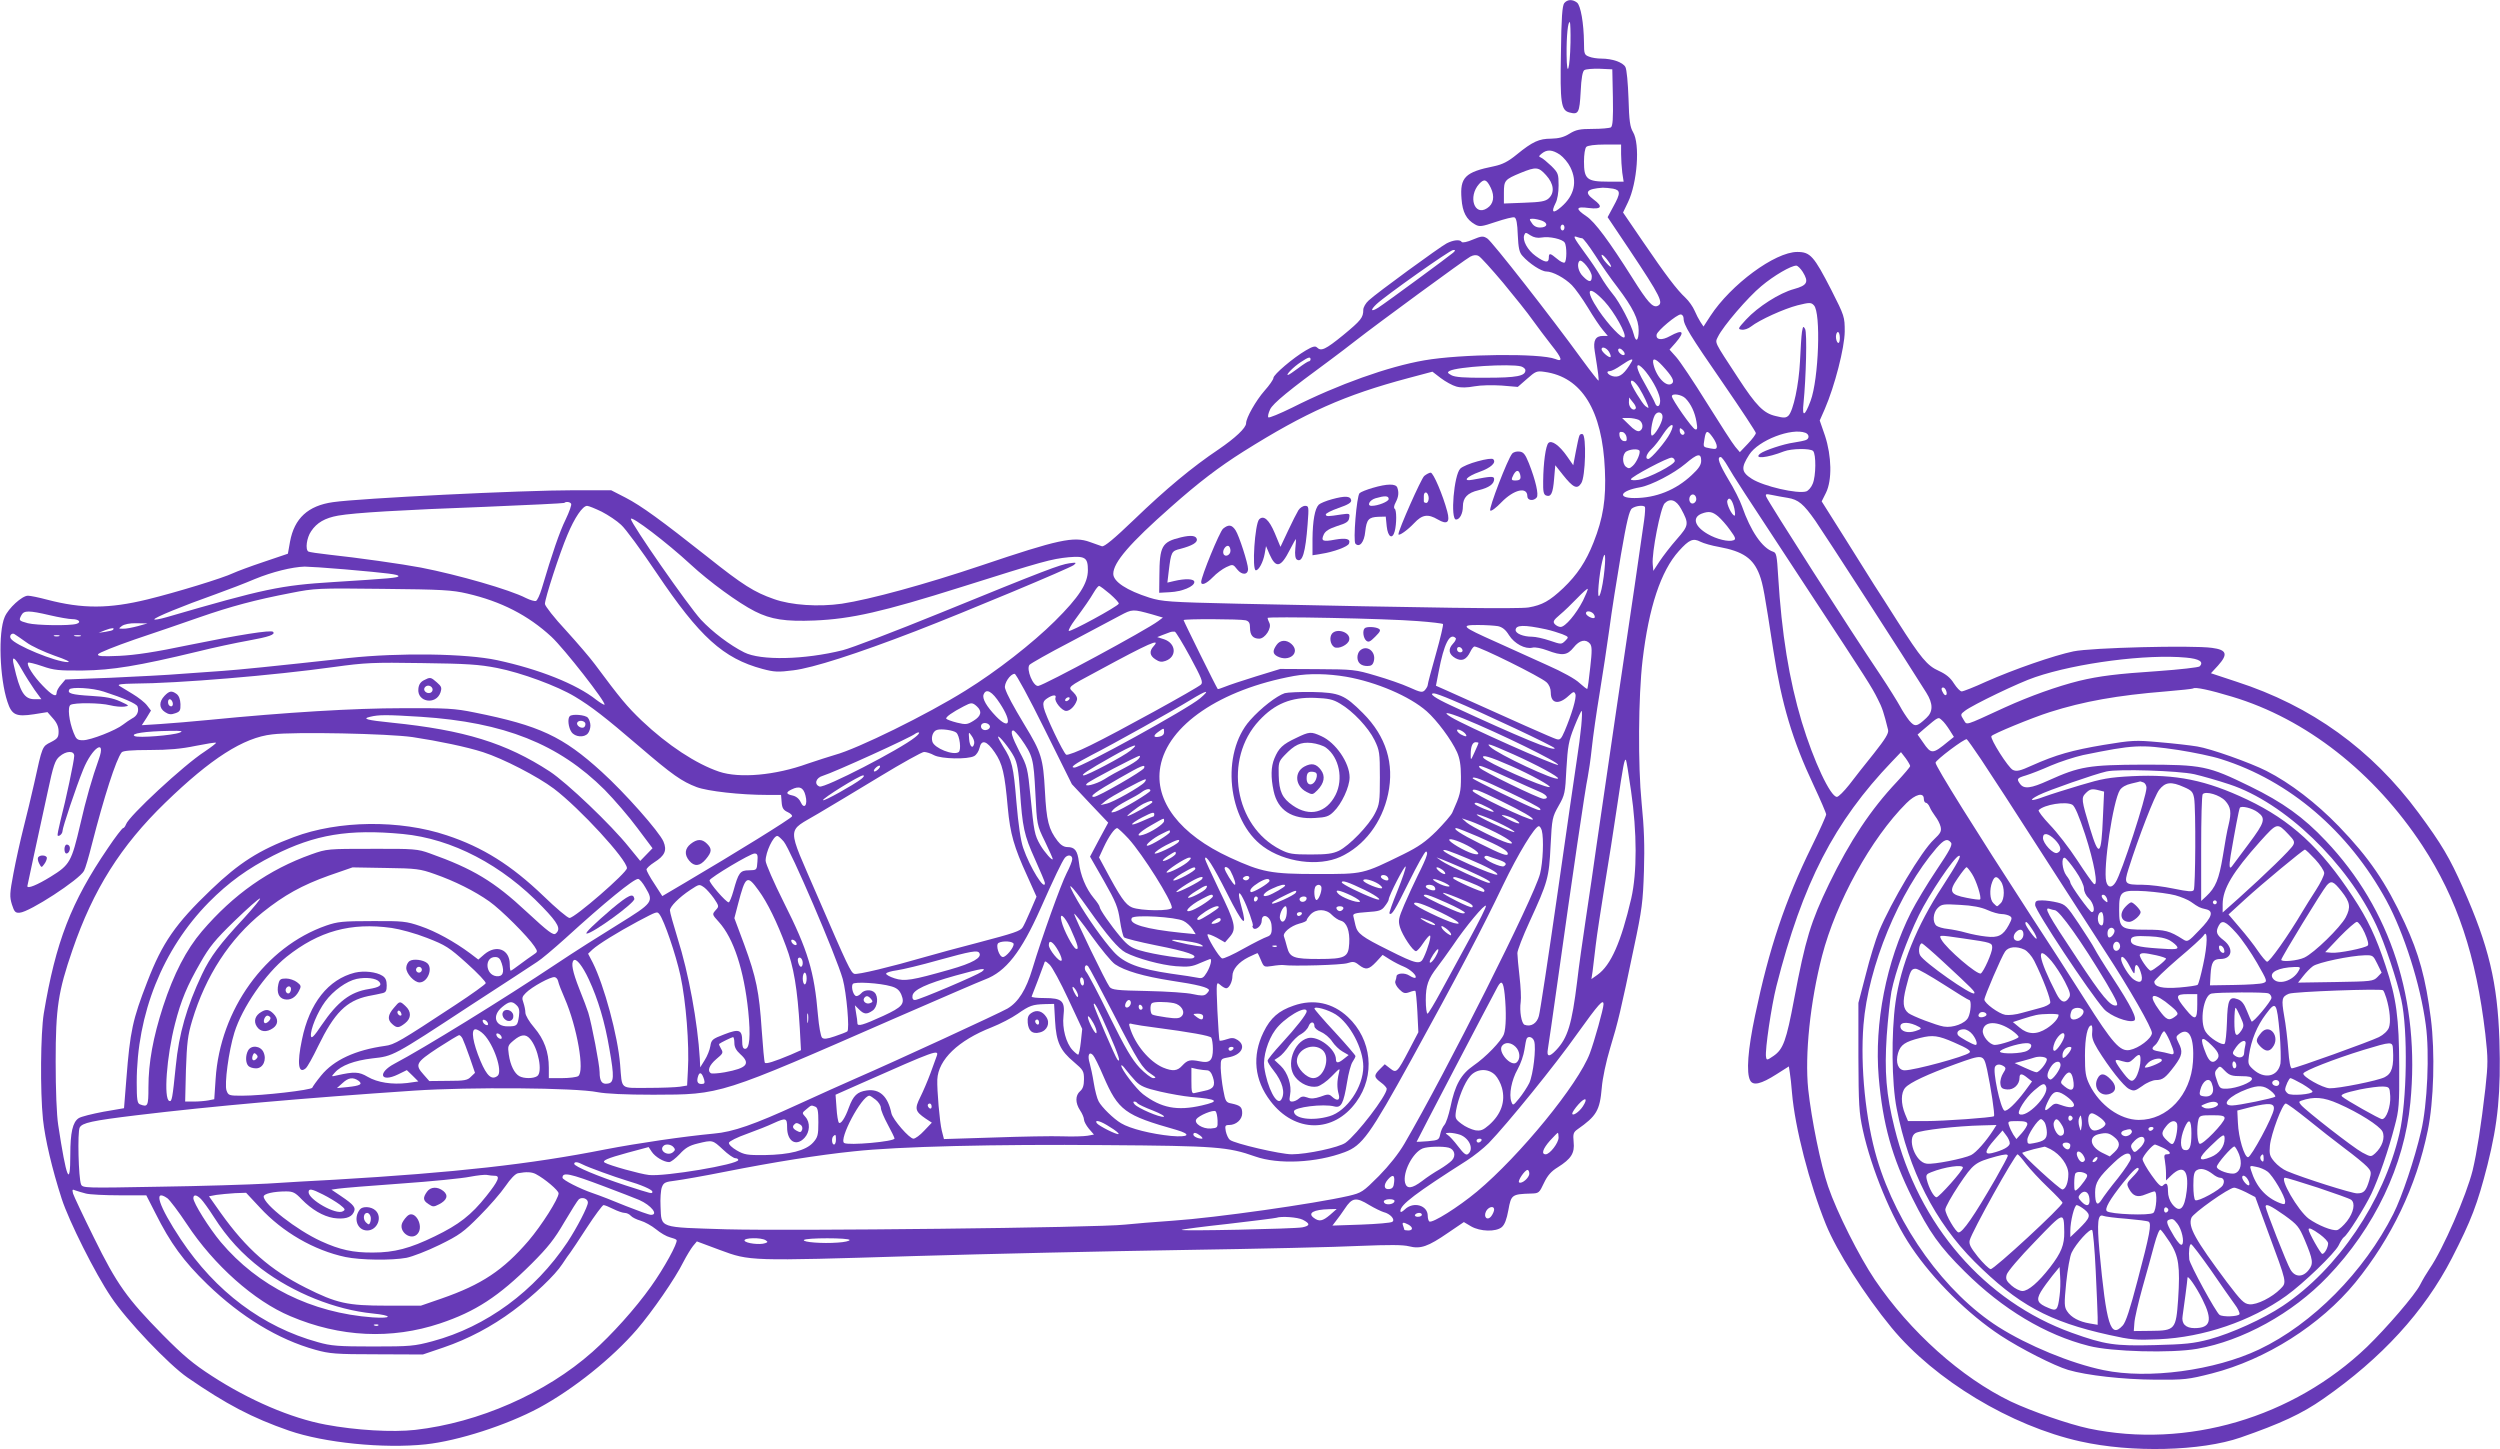<?xml version="1.0" standalone="no"?>
<!DOCTYPE svg PUBLIC "-//W3C//DTD SVG 20010904//EN"
 "http://www.w3.org/TR/2001/REC-SVG-20010904/DTD/svg10.dtd">
<svg version="1.0" xmlns="http://www.w3.org/2000/svg"
 width="1280pt" height="742pt" viewBox="0 0 1280 742"
 preserveAspectRatio="xMidYMid meet">
<g transform="translate(0,742) scale(0.1,-0.1)"
fill="#673ab7" stroke="none">
<path d="M8009 7404 c-10 -13 -15 -74 -17 -255 -5 -259 1 -294 44 -305 46 -12
51 -2 57 106 3 70 10 106 19 111 7 5 42 8 78 7 l65 -3 3 -144 c2 -109 -1 -146
-10 -153 -7 -4 -49 -8 -93 -8 -67 0 -86 -4 -120 -25 -29 -18 -55 -24 -93 -25
-62 0 -95 -15 -176 -81 -45 -37 -74 -51 -116 -60 -149 -30 -176 -57 -167 -167
5 -69 25 -106 69 -131 23 -13 33 -12 107 13 45 15 88 26 95 23 10 -4 15 -31
17 -90 3 -67 8 -90 24 -107 34 -39 97 -80 122 -80 33 0 94 -33 131 -70 17 -17
54 -69 82 -115 28 -47 63 -99 77 -115 l25 -30 -25 0 c-38 0 -51 -23 -42 -78
19 -118 22 -147 19 -151 -1 -1 -38 45 -81 104 -164 226 -465 610 -488 624 -22
14 -29 13 -75 -6 -27 -12 -52 -17 -56 -12 -8 14 -42 11 -77 -7 -36 -19 -357
-253 -399 -292 -16 -14 -28 -36 -28 -48 0 -40 -11 -54 -103 -130 -91 -74 -113
-84 -134 -63 -9 9 -23 5 -57 -15 -65 -38 -166 -124 -166 -141 0 -8 -21 -38
-46 -66 -43 -49 -94 -138 -94 -166 0 -24 -56 -76 -141 -134 -134 -90 -268
-201 -432 -359 -104 -100 -153 -140 -165 -137 -9 3 -37 13 -62 22 -82 30 -161
13 -555 -120 -288 -97 -570 -174 -715 -196 -119 -17 -259 -8 -348 24 -100 35
-158 71 -340 216 -238 188 -338 261 -419 303 l-74 38 -187 0 c-270 0 -1099
-41 -1237 -61 -128 -18 -198 -83 -220 -202 l-11 -62 -124 -42 c-69 -23 -138
-49 -155 -57 -54 -26 -293 -99 -440 -135 -197 -48 -332 -49 -515 -1 -41 11
-85 20 -97 20 -30 0 -100 -64 -119 -109 -34 -78 -26 -314 14 -434 22 -68 44
-78 136 -64 l69 11 28 -32 c20 -22 29 -43 29 -67 0 -30 -5 -37 -40 -55 -44
-22 -43 -19 -85 -211 -14 -63 -39 -166 -55 -229 -16 -63 -39 -167 -51 -231
-20 -105 -20 -120 -8 -160 12 -38 18 -44 40 -42 50 3 305 169 329 214 7 12 25
74 41 138 61 238 123 433 152 469 7 8 48 12 144 12 97 0 162 6 234 21 56 11
103 19 105 16 2 -2 -24 -22 -58 -45 -107 -69 -390 -332 -403 -373 -4 -10 -10
-19 -15 -19 -4 0 -40 -46 -78 -103 -188 -276 -267 -480 -328 -847 -16 -101
-19 -393 -4 -541 11 -102 46 -252 96 -407 37 -114 171 -382 253 -503 78 -118
295 -346 391 -412 199 -137 330 -206 520 -272 180 -62 483 -93 700 -70 166 18
414 98 580 187 177 96 374 254 501 401 79 92 196 261 238 346 16 31 38 67 49
81 l20 24 118 -44 c154 -57 148 -57 996 -31 370 11 988 25 1373 31 385 6 793
15 908 21 148 6 220 6 251 -2 59 -15 97 -2 200 69 l81 55 37 -22 c47 -27 127
-29 157 -4 15 13 25 39 34 88 14 78 18 81 115 84 41 1 43 3 67 54 18 38 37 60
70 80 70 44 88 73 82 130 -4 42 -1 50 20 65 97 68 114 96 124 212 4 50 22 134
43 204 40 131 55 194 122 516 41 192 46 234 51 390 4 130 1 220 -12 350 -19
191 -17 542 5 730 32 270 93 456 186 559 53 59 73 67 111 47 16 -8 58 -20 93
-26 125 -23 177 -59 209 -144 18 -49 25 -90 71 -389 42 -271 97 -457 206 -688
35 -75 64 -142 64 -149 0 -7 -33 -81 -74 -164 -137 -279 -218 -521 -290 -865
-37 -175 -46 -294 -25 -333 15 -28 55 -19 135 32 l63 40 5 -33 c3 -17 8 -63
11 -102 15 -178 89 -465 174 -675 56 -137 197 -359 336 -528 221 -268 611
-503 966 -582 263 -59 619 -50 821 20 204 71 313 121 423 198 299 208 517 446
658 719 101 197 131 276 183 479 54 215 69 371 61 639 -10 294 -54 480 -186
778 -69 156 -110 225 -228 385 -240 325 -549 548 -933 672 l-130 43 36 39 c53
59 45 81 -31 91 -103 14 -618 1 -709 -18 -100 -21 -305 -92 -447 -155 -61 -28
-117 -50 -125 -50 -8 0 -25 18 -40 41 -18 29 -40 47 -77 64 -60 27 -91 64
-212 254 -44 69 -97 153 -119 186 -21 33 -90 143 -153 244 l-116 184 22 44
c32 65 29 188 -5 292 l-27 78 26 59 c51 118 101 313 102 396 0 76 -1 80 -69
214 -89 173 -107 194 -174 194 -114 0 -340 -167 -445 -328 l-35 -54 -16 24
c-8 12 -22 39 -30 58 -8 19 -29 49 -46 65 -45 42 -101 116 -219 289 l-101 148
25 52 c48 99 63 299 26 360 -15 25 -20 57 -23 171 -3 81 -9 149 -16 162 -13
24 -67 43 -124 43 -20 0 -48 4 -62 10 -24 9 -26 14 -26 72 -1 99 -17 191 -36
205 -24 18 -49 16 -65 -3z m32 -202 c-3 -138 -19 -189 -20 -62 -1 95 7 175 17
166 2 -3 4 -50 3 -104z m259 -571 c0 -26 3 -69 6 -95 l7 -46 -82 0 c-106 0
-121 13 -121 103 0 36 5 68 12 75 7 7 44 12 95 12 l83 0 0 -49z m-313 -3 c18
-13 42 -41 53 -64 37 -74 21 -145 -46 -203 -42 -37 -54 -30 -30 18 10 18 16
55 16 92 0 58 -2 64 -37 99 -21 20 -45 40 -53 43 -13 5 -12 8 4 21 27 22 54
20 93 -6z m-71 -105 c40 -44 45 -90 13 -119 -17 -15 -40 -19 -125 -22 l-104
-4 0 55 c0 63 4 68 86 102 79 32 91 31 130 -12z m-283 -65 c21 -44 14 -83 -19
-104 -65 -43 -99 59 -41 124 26 28 38 25 60 -20z m626 -4 c39 -8 39 -23 1 -92
l-29 -54 108 -161 c166 -249 181 -280 146 -294 -24 -8 -50 21 -126 142 -120
190 -193 289 -237 318 -58 39 -54 51 13 42 65 -8 74 7 25 43 -51 38 -38 55 46
61 12 0 36 -2 53 -5z m-364 -164 c34 -13 27 -35 -10 -35 -18 0 -33 8 -42 23
-14 20 -14 22 5 22 11 0 33 -5 47 -10z m115 -35 c0 -8 -4 -15 -10 -15 -5 0
-10 7 -10 15 0 8 5 15 10 15 6 0 10 -7 10 -15z m-116 -51 c38 7 106 -8 117
-26 12 -18 11 -95 0 -102 -5 -4 -23 5 -39 19 -36 30 -42 31 -42 5 0 -28 -20
-25 -67 9 -42 30 -69 80 -59 107 6 15 8 15 32 -1 17 -11 37 -15 58 -11z m207
-4 c5 0 35 -39 66 -87 31 -49 82 -122 114 -163 80 -106 109 -165 109 -222 0
-53 -14 -64 -25 -20 -12 49 -73 166 -108 207 -18 22 -47 63 -62 90 -16 28 -53
83 -82 122 -57 78 -62 89 -37 79 9 -3 20 -6 25 -6z m-661 -74 c-18 -16 -344
-256 -383 -281 -38 -24 -43 -14 -9 18 44 42 376 277 392 277 13 0 13 -2 0 -14z
m256 -154 c58 -70 127 -156 152 -192 26 -36 68 -92 94 -125 56 -70 62 -90 21
-73 -77 30 -481 26 -671 -7 -184 -32 -438 -122 -676 -242 -63 -31 -119 -54
-122 -50 -4 4 0 22 9 41 15 31 95 97 312 256 34 25 90 68 126 96 110 86 560
416 587 430 17 9 31 10 43 3 10 -5 66 -67 125 -137z m553 83 c0 -5 -11 3 -24
18 -14 15 -25 33 -25 40 0 7 11 -1 25 -18 13 -16 24 -34 24 -40z m-99 -50 c0
-32 -14 -32 -45 0 -24 23 -33 64 -18 79 12 12 63 -52 63 -79z m1080 23 c32
-52 24 -69 -45 -88 -74 -20 -185 -91 -245 -156 -42 -46 -44 -49 -22 -52 12 -2
33 5 47 16 43 34 169 91 239 109 61 15 69 15 83 0 37 -36 25 -378 -17 -490
-30 -80 -44 -84 -36 -11 13 130 19 361 8 380 -9 16 -11 14 -16 -16 -3 -19 -7
-87 -10 -150 -6 -120 -34 -252 -59 -278 -13 -12 -23 -13 -66 -2 -61 14 -99 52
-192 195 -125 191 -119 178 -103 211 26 54 154 203 222 259 64 54 152 105 179
105 7 0 22 -15 33 -32z m-1015 -151 c50 -54 115 -170 102 -184 -11 -11 -82 64
-132 138 -73 109 -55 136 30 46z m405 -87 c0 -34 30 -83 204 -335 91 -132 165
-245 166 -252 0 -7 -18 -31 -41 -55 l-41 -43 -23 27 c-13 15 -78 116 -146 225
-67 108 -138 214 -157 235 l-34 38 31 35 c50 58 38 71 -29 34 -41 -23 -73 -20
-68 8 4 20 103 103 123 103 8 0 15 -9 15 -20z m800 -101 c0 -17 -4 -28 -10
-24 -5 3 -10 17 -10 31 0 13 5 24 10 24 6 0 10 -14 10 -31z m-1182 -70 c7 -12
11 -23 8 -27 -7 -6 -46 27 -46 40 0 16 25 8 38 -13z m79 -15 c-9 -10 -38 16
-31 28 4 6 13 4 22 -6 9 -8 13 -19 9 -22z m-1607 -24 c0 -5 -4 -10 -9 -10 -4
0 -29 -16 -54 -35 -25 -19 -49 -35 -53 -35 -12 0 29 42 66 66 39 26 50 29 50
14z m1644 -12 c-34 -58 -58 -79 -87 -76 -30 3 -52 28 -24 28 8 0 34 13 58 30
47 32 65 38 53 18z m157 -20 c49 -53 63 -78 51 -90 -26 -26 -80 28 -96 95 -9
37 8 35 45 -5z m-723 -4 c12 -4 22 -12 22 -20 0 -29 -44 -38 -200 -38 -114 -1
-161 3 -179 13 -20 11 -22 15 -9 22 38 21 308 38 366 23z m639 -28 c41 -52 73
-117 73 -148 0 -31 -17 -38 -27 -10 -3 9 -23 46 -43 82 -43 74 -56 110 -41
110 6 0 23 -15 38 -34z m-971 -75 c24 -7 55 -6 93 1 32 6 92 7 139 4 l83 -7
47 41 c44 39 50 42 90 36 191 -26 296 -197 309 -501 7 -150 -9 -248 -58 -372
-39 -99 -84 -166 -155 -234 -70 -66 -108 -87 -177 -99 -49 -9 -510 -2 -1487
19 -356 8 -390 11 -455 31 -116 37 -185 82 -185 122 0 58 84 156 295 342 142
126 246 205 371 284 320 201 518 289 844 376 l124 33 43 -33 c24 -18 60 -38
79 -43z m937 -8 c23 -38 47 -89 47 -100 0 -3 -7 1 -16 8 -16 13 -74 108 -74
122 0 19 22 3 43 -30z m236 -52 c29 -29 49 -73 57 -121 6 -34 4 -42 -7 -38
-15 4 -119 153 -119 169 0 17 50 9 69 -10z m-254 -52 c-11 -17 -35 4 -35 30
l1 26 19 -24 c11 -12 18 -27 15 -32z m137 -48 c-3 -29 -40 -91 -54 -91 -11 0
-1 74 14 103 14 26 44 17 40 -12z m-121 -11 c23 -13 25 -48 3 -57 -10 -4 -29
7 -52 31 l-37 36 33 0 c18 0 42 -5 53 -10z m160 -68 c-21 -42 -98 -132 -112
-132 -18 0 -9 27 17 51 14 13 42 48 60 77 39 59 65 62 35 4z m73 -3 c-8 -13
-24 -1 -24 18 0 13 3 13 15 3 8 -7 12 -16 9 -21z m-296 -17 c3 -19 -1 -23 -15
-20 -10 2 -19 14 -21 26 -3 19 1 23 15 20 10 -2 19 -14 21 -26z m441 -1 c12
-16 21 -37 21 -46 0 -14 -6 -16 -32 -11 -40 8 -38 5 -31 49 7 45 15 46 42 8z
m475 23 c20 -8 21 -30 2 -37 -7 -3 -35 -9 -62 -13 -52 -7 -150 -40 -171 -56
-38 -30 34 -23 121 11 39 15 135 16 149 2 16 -16 15 -129 -2 -168 -7 -18 -22
-35 -33 -39 -45 -14 -218 26 -278 64 -55 35 -57 57 -14 124 47 74 217 139 288
112z m-851 -90 c9 -9 -12 -60 -33 -79 -16 -15 -22 -15 -35 -5 -21 17 -19 67 3
79 19 11 55 14 65 5z m317 -53 c0 -21 -12 -40 -49 -74 -81 -76 -183 -117 -293
-117 -91 0 -71 38 29 55 57 10 174 71 233 121 61 52 80 56 80 15z m-135 -1 c0
-19 -136 -89 -187 -97 -21 -3 -38 -2 -38 3 1 13 192 114 210 111 8 -1 15 -9
15 -17z m271 -27 c31 -54 68 -111 421 -648 299 -455 315 -480 347 -544 23 -44
31 -69 53 -158 4 -17 -13 -45 -73 -121 -44 -54 -100 -126 -126 -160 -27 -34
-55 -62 -63 -62 -33 0 -119 183 -180 384 -65 217 -103 452 -121 748 -6 103 -9
118 -25 123 -56 18 -116 106 -160 233 -10 29 -41 91 -69 136 -48 81 -61 116
-40 116 5 0 21 -21 36 -47z m-161 -169 c0 -10 -8 -20 -17 -22 -18 -3 -26 27
-11 42 12 11 28 0 28 -20z m468 7 c55 -9 81 -31 142 -118 36 -51 471 -724 568
-880 35 -56 35 -97 0 -129 -49 -46 -59 -47 -88 -13 -14 18 -35 50 -47 73 -12
22 -57 95 -101 161 -154 228 -573 884 -584 912 -5 14 -1 15 28 9 19 -4 56 -11
82 -15z m-273 -55 c4 -20 5 -36 1 -36 -13 0 -43 61 -37 77 9 23 26 4 36 -41z
m-273 -1 c42 -77 40 -85 -22 -156 -31 -35 -70 -86 -88 -113 l-32 -49 -3 34
c-6 56 40 291 61 312 28 28 59 18 84 -28z m-5683 26 c4 -5 -9 -41 -28 -81 -31
-63 -69 -174 -122 -353 -10 -33 -23 -61 -30 -64 -6 -2 -29 4 -51 15 -83 43
-348 119 -538 156 -94 18 -328 51 -469 66 -54 6 -102 13 -107 16 -17 10 -9 71
14 104 29 44 71 68 138 80 86 15 323 29 753 45 220 9 402 18 405 20 8 8 29 6
35 -4z m157 -41 c33 -17 78 -47 99 -67 22 -19 104 -131 182 -247 220 -327 341
-437 542 -491 60 -16 80 -17 158 -7 99 12 324 84 627 201 256 99 787 321 809
338 15 13 13 14 -23 9 -48 -7 -121 -34 -660 -254 -231 -94 -456 -180 -500
-191 -196 -49 -421 -54 -505 -11 -74 37 -163 105 -221 167 -66 72 -358 492
-359 516 0 20 186 -122 306 -233 95 -88 244 -197 329 -240 83 -42 157 -53 305
-47 189 8 348 44 754 172 418 132 458 143 548 152 84 7 98 -2 98 -66 0 -68
-45 -138 -169 -261 -114 -113 -298 -257 -458 -356 -195 -122 -553 -298 -668
-329 -27 -8 -90 -28 -140 -45 -166 -60 -349 -76 -453 -41 -118 40 -263 135
-396 261 -76 73 -108 111 -241 290 -22 30 -88 107 -147 172 -60 64 -108 126
-108 136 0 28 75 259 115 353 37 89 78 149 101 149 8 0 42 -14 75 -30z m5341
25 c2 -3 1 -33 -4 -68 -15 -109 -66 -457 -144 -982 -41 -280 -86 -589 -100
-685 -13 -96 -38 -263 -54 -370 -16 -107 -37 -253 -45 -325 -27 -219 -48 -289
-108 -352 -34 -36 -49 -35 -42 5 3 15 25 171 50 347 75 535 143 998 154 1045
5 25 15 92 21 150 6 58 24 184 40 280 16 96 38 245 50 330 11 85 38 256 59
379 30 174 43 228 57 238 18 13 56 18 66 8z m375 -49 c15 -13 43 -44 61 -70
28 -38 31 -47 18 -52 -25 -10 -87 5 -133 32 -67 39 -80 84 -31 104 37 14 55
11 85 -14z m-586 -308 c-14 -105 -35 -140 -26 -44 3 38 11 92 18 120 16 73 21
25 8 -76z m-6446 37 c228 -20 275 -26 275 -35 0 -8 -43 -12 -332 -30 -273 -17
-353 -34 -855 -180 -35 -10 -63 -15 -63 -11 0 9 143 68 315 129 61 22 150 56
199 77 90 37 191 62 256 64 19 0 112 -6 205 -14z m3918 -126 c26 -23 47 -45
45 -50 -5 -14 -253 -149 -256 -139 -2 5 12 30 30 54 52 71 78 108 99 144 10
17 22 32 26 32 5 0 30 -19 56 -41z m-3291 2 c173 -40 312 -111 431 -221 65
-60 282 -338 272 -348 -2 -2 -21 9 -42 25 -102 81 -294 157 -508 203 -159 34
-499 39 -760 11 -399 -44 -562 -60 -645 -66 -47 -3 -141 -10 -210 -15 -69 -6
-231 -14 -360 -20 l-235 -9 -22 -26 c-13 -14 -23 -33 -23 -41 0 -26 -23 -15
-71 35 -48 49 -85 108 -75 118 2 3 35 -5 73 -18 60 -21 85 -23 208 -22 150 2
280 23 587 97 80 20 197 45 259 56 105 19 141 31 127 45 -10 11 -178 -16 -428
-67 -176 -37 -277 -52 -359 -56 -89 -4 -113 -2 -109 8 2 7 87 41 188 76 102
34 250 85 330 113 164 57 288 90 470 125 121 24 137 25 470 21 304 -3 355 -6
432 -24z m5713 -36 c-36 -70 -91 -135 -115 -135 -9 0 -23 7 -30 15 -10 12 -6
20 26 47 22 18 61 56 89 85 27 28 51 50 54 48 2 -3 -9 -29 -24 -60z m-2205
-71 l54 -16 -24 -18 c-61 -46 -580 -326 -614 -332 -26 -4 -63 86 -45 108 6 7
99 60 207 116 107 57 222 118 256 136 64 34 65 34 166 6z m-5645 -4 c47 -11
99 -20 115 -20 34 0 48 -16 22 -24 -34 -11 -206 -8 -249 3 -47 13 -48 14 -33
42 13 24 38 24 145 -1z m7904 7 c6 -8 8 -17 5 -20 -9 -8 -44 11 -44 23 0 15
26 12 39 -3z m-900 -37 c68 -5 126 -12 129 -15 3 -3 -13 -72 -36 -153 -23 -81
-42 -152 -42 -159 0 -6 -7 -18 -15 -27 -13 -13 -22 -11 -80 15 -35 16 -113 43
-172 60 -104 31 -116 32 -298 33 l-190 1 -124 -38 c-68 -21 -140 -45 -159 -53
-19 -8 -36 -13 -37 -12 -6 6 -175 348 -175 353 0 7 290 6 318 -1 17 -5 22 -14
22 -38 0 -38 15 -56 47 -56 30 0 66 55 52 81 -5 10 -9 21 -9 25 0 9 609 -3
769 -16z m-6554 -26 c-27 -7 -61 -14 -75 -13 -24 0 -24 0 -6 14 13 9 41 15 75
14 l56 -1 -50 -14z m6965 0 c22 -5 39 -18 56 -46 28 -44 83 -73 120 -64 13 4
47 -3 76 -14 77 -29 102 -26 135 15 30 38 62 45 84 19 10 -13 11 -35 1 -121
-6 -59 -13 -108 -15 -110 -2 -2 -20 12 -40 30 -20 20 -89 58 -164 91 -70 32
-189 85 -263 119 -177 79 -185 87 -93 87 39 0 85 -3 103 -6z m245 -16 c28 -6
65 -18 84 -25 34 -14 34 -15 15 -34 -20 -19 -20 -19 -79 1 -32 11 -73 20 -91
20 -44 0 -84 16 -84 34 0 27 43 28 155 4z m-7337 -3 c-2 -3 -20 -7 -39 -10
l-34 -5 35 14 c32 12 50 13 38 1z m5516 -139 c58 -108 67 -129 55 -141 -20
-19 -432 -246 -566 -311 -62 -31 -118 -52 -124 -48 -15 9 -107 202 -115 241
-5 25 -2 34 17 47 28 19 50 21 43 3 -7 -18 33 -67 55 -67 19 0 44 24 54 53 5
12 -1 26 -17 42 -29 29 -37 23 129 112 260 141 320 167 282 125 -24 -26 -21
-49 9 -68 19 -13 32 -15 51 -8 60 21 55 90 -7 111 l-35 11 25 10 c14 5 32 12
40 15 8 3 19 4 25 3 5 -1 41 -60 79 -130z m-5960 76 c26 -20 92 -50 145 -69
59 -20 85 -33 68 -33 -60 0 -272 87 -292 121 -9 14 5 30 18 23 7 -4 34 -23 61
-42z m169 31 c-7 -2 -19 -2 -25 0 -7 3 -2 5 12 5 14 0 19 -2 13 -5z m110 0
c-7 -2 -21 -2 -30 0 -10 3 -4 5 12 5 17 0 24 -2 18 -5z m7040 -10 c4 -3 -2
-17 -14 -29 -26 -28 -22 -54 13 -74 33 -18 56 -8 76 33 7 15 17 27 21 27 26 0
339 -155 369 -183 14 -13 22 -32 22 -53 0 -57 41 -64 92 -16 24 22 28 23 34 8
7 -17 -19 -104 -55 -189 -18 -42 -24 -47 -43 -41 -18 5 -214 92 -564 250 l-52
23 14 72 c27 143 57 202 87 172z m35 -61 c2 -7 -3 -12 -12 -12 -9 0 -16 7 -16
16 0 17 22 14 28 -4z m3705 -39 c68 -6 92 -22 69 -45 -5 -5 -101 -16 -213 -24
-210 -14 -300 -25 -404 -50 -112 -28 -250 -77 -380 -136 -216 -99 -192 -92
-212 -62 -16 25 -16 27 8 45 39 30 277 145 359 172 214 73 573 119 773 100z
m-11082 -60 c18 -32 48 -79 66 -105 l35 -48 -35 0 c-53 0 -75 37 -106 173 -13
53 3 46 40 -20z m2434 7 c123 -24 308 -92 399 -147 83 -50 152 -103 328 -254
171 -147 219 -180 295 -209 56 -21 224 -40 360 -40 l72 0 3 -37 c2 -30 9 -41
31 -51 15 -7 25 -17 22 -22 -8 -13 -284 -184 -552 -342 l-112 -66 -40 62 c-23
34 -41 68 -41 74 0 6 18 23 40 37 54 34 66 61 47 106 -21 50 -198 250 -316
357 -200 182 -318 237 -651 304 -103 21 -142 23 -370 22 -245 0 -595 -21 -990
-60 -85 -8 -197 -18 -249 -21 l-95 -6 24 37 23 38 -20 26 c-11 15 -44 41 -74
59 -30 18 -61 37 -69 42 -10 7 13 10 75 11 229 1 716 42 1025 85 159 22 201
24 450 20 230 -3 293 -7 385 -25z m2803 -313 l140 -282 93 -99 93 -98 -47 -87
-46 -87 71 -124 c62 -109 72 -135 82 -202 6 -42 16 -82 21 -87 6 -6 79 -24
163 -41 163 -32 222 -53 189 -66 -21 -8 -199 18 -274 41 -41 12 -61 26 -96 68
-50 59 -107 141 -107 154 0 5 -13 25 -30 45 -40 48 -69 118 -76 184 -7 59 -21
77 -59 77 -17 0 -34 10 -50 31 -46 60 -57 103 -65 256 -9 167 -18 197 -104
338 -60 100 -90 155 -100 188 -7 23 26 74 49 74 7 0 74 -123 153 -283z m1545
268 c154 -27 325 -100 412 -177 52 -46 126 -145 155 -209 14 -32 20 -66 20
-126 0 -79 -3 -91 -44 -183 -6 -14 -43 -56 -81 -95 -56 -55 -91 -80 -170 -119
-210 -103 -203 -101 -440 -101 -238 0 -284 9 -447 84 -257 118 -389 290 -357
466 38 212 307 395 684 464 77 14 174 12 268 -4z m-6362 -76 c102 -33 168 -62
173 -76 9 -24 -2 -49 -27 -61 -12 -7 -33 -21 -47 -32 -36 -29 -166 -80 -205
-80 -29 0 -35 5 -48 38 -24 60 -32 133 -16 143 20 12 152 11 203 -2 24 -6 56
-9 72 -7 28 4 27 5 -21 27 -37 17 -76 24 -147 28 -102 6 -125 13 -113 33 9 14
119 8 176 -11z m9433 5 c9 -22 -3 -32 -14 -14 -12 19 -12 30 -1 30 5 0 12 -7
15 -16z m1464 -31 c378 -113 728 -387 975 -763 178 -272 275 -564 322 -965 14
-126 14 -150 0 -279 -22 -190 -43 -325 -65 -418 -32 -128 -151 -403 -220 -503
-15 -22 -37 -59 -49 -83 -26 -52 -172 -221 -272 -318 -379 -363 -923 -523
-1424 -418 -103 22 -293 88 -399 138 -255 123 -516 357 -697 624 -80 119 -194
345 -239 477 -38 111 -85 342 -102 498 -18 176 10 447 71 683 71 274 251 602
432 782 46 46 89 57 89 22 0 -11 5 -20 10 -20 6 0 15 -10 20 -22 5 -13 19 -34
29 -48 11 -14 23 -37 27 -53 5 -23 0 -33 -34 -65 -64 -59 -219 -320 -282 -471
-16 -40 -47 -139 -67 -220 l-38 -146 0 -275 c1 -245 3 -286 23 -377 43 -196
147 -449 248 -598 113 -168 291 -344 457 -453 102 -67 275 -155 346 -176 95
-28 281 -49 446 -50 150 -1 168 1 290 32 277 71 556 248 734 465 186 229 312
492 371 778 31 148 38 401 16 574 -26 205 -61 333 -134 490 -96 207 -181 332
-337 494 -115 119 -249 222 -371 284 -83 42 -285 114 -354 125 -36 6 -123 16
-195 22 -122 11 -139 10 -285 -14 -160 -27 -243 -50 -368 -106 -59 -27 -77
-31 -96 -22 -23 10 -118 160 -110 173 6 11 210 95 299 123 173 55 346 86 595
106 74 6 136 13 139 15 8 9 87 -8 199 -42z m-6308 -35 c63 -96 50 -138 -20
-66 -49 51 -72 91 -64 112 13 34 44 16 84 -46z m1025 27 c-61 -53 -610 -355
-644 -355 -25 0 2 19 88 64 106 54 418 228 506 282 85 52 104 55 50 9z m1290
-9 c156 -65 525 -239 525 -247 0 -18 -177 55 -531 219 -82 38 -116 62 -87 62
7 0 49 -15 93 -34z m-1960 4 c-3 -5 -11 -10 -16 -10 -6 0 -7 5 -4 10 3 6 11
10 16 10 6 0 7 -4 4 -10z m-473 -37 c27 -25 22 -49 -17 -73 -32 -20 -40 -21
-85 -10 -28 7 -52 16 -55 20 -5 8 30 33 90 64 38 20 44 20 67 -1z m3094 -100
c-4 -43 -14 -119 -22 -169 -8 -50 -52 -358 -99 -685 -47 -327 -90 -611 -96
-631 -10 -38 -41 -57 -73 -45 -16 6 -27 70 -20 117 3 19 0 78 -6 130 -6 52
-11 106 -11 120 0 14 28 86 62 160 94 205 100 225 108 390 7 140 9 147 41 204
32 56 34 66 40 190 7 115 11 141 40 214 18 45 35 82 38 82 3 0 2 -35 -2 -77z
m-603 38 c180 -73 495 -227 484 -237 -8 -8 -475 200 -547 244 -49 30 -21 27
63 -7z m-5338 9 c427 -28 705 -139 941 -374 49 -50 125 -138 167 -195 l78
-104 -32 -33 -31 -32 -58 71 c-92 115 -317 329 -405 387 -224 146 -437 212
-810 250 -128 13 -153 20 -110 30 45 11 84 11 260 0z m7827 -68 l22 -35 -30
-24 c-79 -65 -86 -66 -128 -4 l-28 40 31 27 c79 67 74 64 94 46 10 -8 27 -31
39 -50z m-4914 21 c5 -17 -26 -29 -40 -15 -6 6 -7 15 -3 22 9 14 37 9 43 -7z
m-172 -34 c18 -15 27 -91 12 -100 -28 -18 -123 20 -134 53 -8 26 4 56 24 61
22 7 84 -2 98 -14z m1064 2 c0 -12 -9 -20 -25 -23 -31 -6 -32 6 -3 26 28 20
28 20 28 -3z m1545 -11 c8 -13 -1 -13 -26 0 -10 6 -19 15 -19 21 0 11 35 -5
45 -21z m-6585 9 c-34 -14 -211 -28 -230 -18 -26 13 52 25 180 27 60 1 70 -1
50 -9z m4307 -31 c61 -87 65 -101 74 -277 8 -165 8 -165 49 -249 22 -46 40
-86 40 -90 0 -13 -42 34 -64 72 -29 51 -32 66 -50 250 -14 143 -17 154 -56
227 -39 76 -49 109 -32 109 5 0 22 -19 39 -42z m-3114 8 c132 -20 276 -50 360
-77 103 -33 279 -124 363 -187 132 -100 374 -363 374 -407 0 -23 -267 -255
-294 -255 -10 0 -70 51 -134 113 -165 158 -310 249 -494 310 -241 81 -556 77
-784 -9 -177 -66 -280 -132 -423 -269 -183 -175 -250 -272 -327 -472 -75 -193
-88 -253 -107 -497 l-12 -150 -105 -18 c-58 -11 -115 -25 -127 -33 -31 -20
-43 -74 -43 -187 0 -173 -20 -124 -62 152 -8 52 -13 179 -13 325 0 275 13 359
86 571 106 309 247 533 475 754 233 226 401 334 548 350 114 14 596 4 719 -14z
m2572 -1 c-75 -61 -464 -262 -489 -252 -29 11 -19 45 17 55 56 17 457 199 474
216 4 3 11 6 17 6 6 -1 -2 -12 -19 -25z m303 -31 c-6 -31 -23 -18 -26 21 -3
39 -3 40 13 17 9 -12 15 -29 13 -38z m204 -69 c16 -31 23 -70 30 -170 13 -192
21 -230 77 -354 28 -62 51 -117 51 -122 0 -44 -77 80 -111 179 -13 37 -25 119
-35 236 -15 183 -22 212 -68 284 -14 23 -26 45 -26 49 1 14 61 -61 82 -102z
m4951 -13 c37 -55 184 -281 326 -503 143 -222 281 -437 308 -478 125 -191 243
-397 241 -421 -3 -28 -67 -77 -114 -86 -49 -9 -87 33 -229 258 -71 112 -196
307 -279 433 -282 435 -486 761 -486 780 0 13 150 126 160 120 3 -2 37 -49 73
-103z m-5050 36 c40 -59 51 -105 67 -285 12 -131 32 -201 99 -347 l48 -107
-31 -72 c-17 -40 -35 -78 -40 -85 -12 -19 -41 -29 -231 -79 -93 -24 -215 -57
-270 -73 -172 -50 -346 -92 -361 -86 -18 7 -33 38 -189 399 -160 371 -160 323
5 422 58 34 199 119 313 188 115 70 218 127 228 127 11 0 34 -7 52 -17 37 -19
172 -22 205 -4 11 6 23 24 27 41 10 46 37 38 78 -22z m2477 48 c0 -2 -9 -23
-20 -47 -20 -44 -20 -44 -20 -12 0 41 9 63 26 63 8 0 14 -2 14 -4z m-1782 -39
c-35 -29 -221 -127 -239 -127 -19 0 18 25 146 97 106 60 148 74 93 30z m1960
-19 c121 -54 237 -117 229 -124 -13 -14 -307 124 -347 162 -23 22 -6 17 118
-38z m-7242 -25 c-34 -95 -66 -206 -95 -334 -45 -192 -53 -207 -152 -268 -68
-42 -119 -63 -119 -48 0 3 57 266 104 482 29 137 38 163 61 182 33 29 75 31
75 3 0 -24 -43 -227 -70 -330 -10 -41 -17 -76 -15 -78 7 -7 25 9 25 23 0 18
70 227 106 315 46 113 119 162 80 53z m10647 47 c76 -12 175 -32 220 -47 349
-110 651 -368 845 -723 90 -165 175 -432 202 -637 20 -144 8 -411 -24 -545
-33 -142 -98 -336 -142 -423 -150 -297 -414 -564 -687 -694 -227 -108 -569
-154 -797 -106 -166 34 -388 126 -538 221 -273 174 -518 513 -622 862 -58 196
-86 471 -69 685 24 299 182 682 374 905 39 44 55 51 74 28 9 -11 -7 -41 -75
-142 -47 -70 -105 -167 -129 -214 -128 -254 -189 -569 -166 -845 21 -242 68
-410 172 -619 88 -176 139 -248 268 -376 194 -193 414 -325 636 -381 115 -30
422 -38 554 -15 233 41 488 181 668 369 241 251 393 570 424 891 51 522 -100
990 -433 1341 -114 121 -220 197 -388 279 -215 105 -243 111 -545 111 -281 -1
-327 -9 -487 -81 -90 -41 -125 -45 -145 -18 -19 26 -17 30 30 44 23 7 80 29
127 50 47 20 121 44 165 54 261 53 291 55 488 26z m-1373 -82 c0 -5 -31 -41
-68 -81 -134 -142 -240 -302 -347 -522 -94 -195 -121 -283 -179 -590 -40 -214
-56 -257 -105 -291 -34 -23 -36 -24 -39 -5 -6 34 28 262 53 361 134 528 296
842 593 1152 l45 47 24 -31 c13 -18 23 -36 23 -40z m-3951 36 c-7 -9 -39 -29
-70 -45 -32 -16 -79 -42 -105 -59 -44 -27 -112 -43 -88 -21 12 13 256 141 268
141 5 0 3 -7 -5 -16z m1906 -35 c99 -43 217 -108 198 -109 -35 -1 -324 128
-338 150 -12 19 33 6 140 -41z m616 -129 c31 -212 31 -418 1 -550 -52 -223
-104 -342 -173 -391 l-31 -22 6 39 c3 21 10 82 16 134 6 52 27 187 45 300 19
113 48 300 65 415 31 209 37 242 45 234 2 -2 14 -74 26 -159z m-3851 115 c-7
-8 -17 -15 -22 -15 -6 0 -5 7 2 15 7 8 17 15 22 15 6 0 5 -7 -2 -15z m1358 3
c-5 -15 -236 -148 -257 -148 -27 0 8 26 129 95 117 67 135 74 128 53z m1857
-47 c72 -33 147 -66 168 -75 38 -16 50 -36 20 -36 -23 0 -318 144 -327 159
-12 19 5 13 139 -48z m3520 15 c39 -9 120 -32 180 -52 282 -93 603 -401 752
-722 43 -91 107 -284 128 -382 34 -157 29 -516 -10 -684 -81 -347 -315 -694
-597 -882 -100 -67 -264 -141 -375 -171 -83 -22 -126 -26 -283 -30 -201 -5
-252 2 -422 63 -447 161 -786 553 -908 1049 -43 173 -52 287 -40 472 6 84 17
186 24 226 21 104 79 265 141 392 54 109 179 295 204 303 17 6 -5 -35 -83
-156 -132 -201 -214 -403 -241 -594 -22 -157 -20 -413 6 -544 61 -315 196
-581 399 -784 220 -219 380 -307 689 -375 112 -25 136 -27 255 -22 228 10 471
93 651 222 88 63 250 219 269 259 9 19 21 38 27 42 18 10 107 152 140 221 37
77 89 227 120 348 22 82 24 110 23 305 -1 248 -14 349 -70 516 -49 148 -91
237 -167 352 -165 252 -318 392 -541 498 -211 100 -365 131 -589 120 -118 -6
-155 -13 -265 -46 -70 -21 -153 -47 -186 -59 -69 -26 -85 -21 -28 8 47 24 288
108 347 121 60 14 368 4 450 -14z m-6826 -25 c-41 -31 -189 -114 -195 -108 -7
7 186 127 205 127 8 0 4 -8 -10 -19z m3323 -70 c80 -38 149 -74 153 -81 5 -9
1 -10 -15 -5 -41 13 -330 154 -330 160 0 13 48 -5 192 -74z m-1872 54 c-18
-22 -161 -103 -195 -110 l-30 -7 25 21 c26 22 189 110 204 111 5 0 3 -7 -4
-15z m5114 -1 c9 -3 16 -16 16 -27 0 -45 -128 -439 -158 -484 -19 -31 -40 -29
-48 3 -17 68 35 415 70 469 10 15 31 27 58 33 24 6 44 10 45 11 1 1 8 -2 17
-5z m208 -24 c40 -17 46 -25 52 -57 9 -55 7 -456 -2 -470 -6 -10 -29 -8 -102
7 -52 11 -124 20 -160 20 -93 0 -96 4 -72 81 51 162 133 374 157 405 31 40 61
44 127 14z m-7058 -43 c13 -49 -7 -74 -25 -33 -8 17 -23 29 -41 33 -34 7 -36
16 -5 31 40 20 61 10 71 -31z m1766 25 c0 -10 -147 -98 -180 -108 -23 -6 -24
-5 -11 10 8 10 40 30 70 46 31 16 65 35 76 44 22 17 45 21 45 8z m1795 -53
c113 -55 169 -88 163 -95 -11 -10 -308 132 -308 147 0 15 31 4 145 -52z m3064
54 l24 -6 -6 -131 c-8 -199 -20 -210 -66 -58 -44 146 -46 157 -22 181 22 22
32 24 70 14z m644 -53 c29 -32 33 -59 17 -125 -6 -22 -19 -93 -29 -158 -20
-120 -37 -161 -85 -206 l-26 -24 0 270 c0 148 3 273 8 277 16 17 87 -4 115
-34z m-5493 -7 c0 -7 -96 -61 -125 -71 -19 -7 50 48 80 63 34 16 45 18 45 8z
m1711 -24 c23 -11 39 -22 36 -25 -5 -5 -97 33 -97 41 0 10 21 5 61 -16z m2999
11 c13 -7 34 -56 66 -153 46 -142 69 -267 45 -253 -6 4 -45 59 -86 122 -41 63
-104 144 -140 181 -35 37 -61 71 -57 75 29 29 138 46 172 28z m950 -39 c42
-31 36 -51 -47 -162 -43 -57 -81 -108 -85 -114 -14 -19 -16 1 -7 55 21 123 42
235 47 244 7 12 63 -1 92 -23z m-5650 -11 c0 -5 -2 -10 -4 -10 -2 0 -29 -11
-60 -25 -67 -30 -66 -16 2 20 53 27 62 29 62 15z m1755 -39 c45 -21 85 -43 89
-50 7 -10 -103 36 -169 72 -59 32 -1 16 80 -22z m93 13 c42 -27 16 -26 -35 1
-39 21 -42 25 -18 20 17 -4 41 -13 53 -21z m-1798 -8 c0 -14 -66 -58 -107 -70
-45 -14 -22 13 40 48 72 41 67 40 67 22z m1698 -58 c77 -39 109 -67 60 -53
-42 12 -183 82 -208 103 l-25 22 45 -15 c25 -9 82 -34 128 -57z m4060 -11 c28
-29 32 -38 23 -54 -10 -21 -143 -150 -279 -272 l-82 -73 0 43 c1 79 50 162
193 322 87 96 86 96 145 34z m-3824 21 c11 -42 6 -163 -9 -222 -31 -120 -479
-1012 -694 -1381 -29 -50 -78 -112 -131 -166 -82 -82 -88 -86 -155 -102 -175
-40 -680 -112 -900 -127 -88 -6 -198 -15 -245 -20 -141 -16 -1711 -33 -2042
-24 -349 11 -331 4 -336 117 -2 39 1 84 7 99 9 23 17 27 68 33 32 4 147 24
257 46 247 49 480 86 656 104 227 25 726 37 1289 32 570 -4 628 -9 767 -58
119 -42 313 -33 459 22 90 34 128 87 342 475 236 429 361 667 469 893 77 160
163 301 183 301 5 0 11 -10 15 -22z m-2116 -42 c74 -82 221 -316 222 -353 0
-19 -160 -17 -204 1 -34 14 -60 52 -141 204 l-28 52 24 52 c26 56 56 98 69 98
4 0 30 -24 58 -54z m1791 10 c112 -49 151 -71 151 -87 0 -15 -31 -4 -145 53
-95 47 -142 78 -118 78 6 0 56 -20 112 -44z m-1579 24 c0 -10 -98 -70 -115
-70 -17 0 29 39 70 59 48 24 45 23 45 11z m-3928 -10 c252 -24 509 -158 716
-374 82 -85 95 -113 67 -136 -12 -10 -37 8 -148 111 -167 156 -275 221 -497
300 -61 22 -80 24 -295 23 -227 0 -231 0 -310 -28 -219 -78 -399 -205 -561
-394 -80 -94 -144 -217 -199 -385 -51 -158 -75 -287 -75 -414 0 -97 -3 -103
-44 -87 -13 5 -16 25 -16 111 0 352 133 683 369 923 101 102 199 173 331 240
214 108 385 136 662 110z m8459 -29 c32 -33 37 -58 12 -68 -20 -8 -73 48 -73
77 0 29 27 25 61 -9z m-6508 -10 c35 -42 268 -584 302 -704 19 -70 36 -260 23
-268 -6 -4 -34 -15 -64 -25 -40 -14 -57 -15 -65 -7 -7 7 -16 58 -21 115 -19
225 -51 332 -175 578 -51 102 -93 198 -93 213 0 44 39 127 60 127 5 0 19 -13
33 -29z m3520 -31 c45 -27 48 -42 6 -30 -40 12 -119 58 -119 70 0 12 64 -11
113 -40z m-1498 30 c-11 -17 -128 -73 -123 -58 3 7 28 25 57 40 56 29 76 35
66 18z m1485 -88 c96 -40 153 -72 146 -80 -11 -10 -276 108 -276 124 0 8 35
-4 130 -44z m4334 -2 c25 -27 46 -59 46 -70 0 -12 -19 -51 -43 -88 -24 -37
-54 -85 -67 -107 -75 -127 -172 -264 -183 -259 -6 2 -28 28 -47 56 -19 29 -61
82 -93 119 l-57 67 82 75 c94 86 300 256 309 257 4 0 27 -22 53 -50z m-5834
30 c0 -11 -59 -44 -66 -37 -3 2 10 14 28 26 38 24 38 24 38 11z m1284 -12 c-3
-13 -23 -57 -44 -98 -20 -41 -52 -110 -70 -152 -30 -71 -32 -81 -22 -116 13
-42 66 -122 82 -122 5 0 22 18 36 40 15 22 30 40 35 40 9 0 -10 -67 -32 -113
-17 -38 -36 -34 -181 39 -135 67 -158 84 -168 126 -4 18 -9 40 -11 48 -3 12
11 16 69 20 63 4 76 8 92 30 11 14 20 29 20 34 0 19 83 180 87 169 2 -6 -17
-62 -42 -124 -25 -61 -44 -114 -41 -116 11 -12 28 16 100 162 42 85 81 155 87
155 6 0 8 -9 3 -22z m-3426 -30 c-3 -43 -3 -43 -43 -44 -46 0 -54 -12 -80
-106 -9 -32 -20 -58 -24 -58 -14 0 -102 102 -98 113 5 15 209 137 230 137 15
0 18 -7 15 -42z m1612 14 c0 -10 -13 -43 -29 -73 -28 -54 -127 -329 -175 -489
-32 -107 -72 -171 -128 -204 -44 -25 -575 -270 -773 -356 -60 -26 -195 -87
-300 -135 -222 -102 -333 -141 -430 -149 -158 -15 -390 -49 -556 -81 -383 -76
-771 -119 -1384 -155 -99 -5 -254 -14 -345 -20 -91 -5 -341 -13 -556 -16 -378
-7 -391 -7 -399 12 -13 32 -19 268 -7 291 13 24 61 35 292 63 391 47 843 87
1420 126 286 19 828 15 940 -8 42 -8 142 -13 285 -13 350 1 333 -4 1245 395
223 97 426 185 453 195 107 40 185 140 284 362 70 158 110 241 125 261 15 18
38 15 38 -6z m2183 -4 c38 -13 45 -22 27 -33 -13 -8 -100 31 -100 46 0 6 8 9
18 6 9 -4 34 -12 55 -19z m-1586 -6 c-20 -22 -106 -66 -114 -59 -7 7 97 76
116 76 11 1 11 -3 -2 -17z m196 -167 c82 -163 106 -184 72 -63 -19 68 -14 85
10 37 21 -40 56 -139 49 -139 -3 0 -2 -5 1 -10 11 -18 45 9 45 35 0 44 45 25
50 -20 4 -40 -1 -54 -22 -61 -13 -4 -67 -31 -121 -61 -53 -30 -103 -53 -110
-50 -16 6 -82 116 -74 123 3 3 24 -5 47 -17 l42 -24 25 29 c35 41 28 70 -57
244 -38 79 -70 149 -70 154 0 30 41 -34 113 -177z m1227 121 c102 -46 137 -66
112 -66 -16 0 -213 91 -243 113 l-24 17 25 -9 c14 -5 72 -30 130 -55z m3117
-5 c25 -36 43 -74 43 -90 0 -16 10 -37 25 -51 24 -23 35 -70 15 -70 -11 0
-110 138 -110 152 0 6 -9 21 -20 35 -22 29 -28 97 -8 91 7 -3 32 -33 55 -67z
m-8402 -16 c103 -36 205 -87 280 -140 61 -43 198 -180 231 -230 18 -28 18 -28
-6 -44 -14 -9 -44 -31 -67 -48 -24 -18 -45 -33 -48 -33 -3 0 -5 15 -5 33 0 76
-68 103 -130 51 l-31 -27 -42 32 c-81 60 -177 113 -254 139 -73 25 -90 27
-248 26 -151 0 -177 -3 -235 -23 -312 -109 -543 -430 -566 -785 l-7 -104 -30
-6 c-16 -3 -50 -6 -74 -6 l-45 0 4 163 c5 138 9 175 32 252 69 229 192 418
361 554 110 88 202 139 339 188 l121 42 170 -3 c156 -2 177 -5 250 -31z m3895
27 c0 -12 -98 -64 -112 -60 -6 2 13 18 43 36 57 33 69 37 69 24z m180 -11 c19
-36 30 -71 22 -71 -8 0 -52 71 -52 84 0 14 20 5 30 -13z m1086 5 c10 -8 16
-17 13 -20 -3 -4 -17 2 -30 13 -27 23 -13 28 17 7z m2711 -21 c22 -34 50 -122
41 -130 -3 -3 -33 1 -68 8 -87 17 -94 32 -46 101 21 31 41 56 45 56 3 0 16
-16 28 -35z m-3705 -27 c-6 -6 -16 -7 -22 -3 -9 6 -9 9 1 16 17 10 34 0 21
-13z m713 11 c4 -6 5 -12 2 -15 -7 -7 -37 7 -37 17 0 13 27 11 35 -2z m-950
-9 c-8 -13 -126 -73 -132 -67 -2 3 22 21 54 41 57 35 90 46 78 26z m1365 -15
c66 -26 88 -40 78 -51 -7 -6 -158 61 -158 70 0 10 15 7 80 -19z m2724 3 c21
-29 20 -92 0 -112 -8 -9 -17 -16 -19 -16 -2 0 -11 7 -19 16 -18 17 -21 70 -6
108 12 32 24 33 44 4z m-6939 -33 c43 -72 39 -77 -140 -188 -88 -54 -230 -144
-315 -201 -273 -182 -682 -434 -830 -512 -89 -47 -73 -99 18 -55 l45 22 30
-29 29 -29 -57 -8 c-77 -9 -152 2 -203 32 -44 26 -68 27 -157 7 -30 -7 -30 -7
-11 14 32 37 100 62 192 73 108 12 102 8 504 272 168 109 321 209 340 222 20
12 85 67 145 121 204 186 349 304 372 304 7 0 24 -20 38 -45z m579 -14 c45
-61 95 -164 140 -285 40 -105 59 -218 71 -422 l6 -111 -52 -23 c-86 -36 -128
-49 -133 -41 -3 5 -10 79 -16 167 -13 197 -28 270 -90 439 l-50 134 19 73 c38
145 46 151 105 69z m2616 49 c0 -12 -89 -64 -96 -57 -9 9 6 27 40 48 34 21 56
24 56 9z m558 -16 c13 -9 21 -18 18 -21 -8 -9 -96 27 -96 39 0 13 47 2 78 -18z
m337 7 c27 -13 33 -20 20 -20 -11 0 -36 8 -55 19 -45 25 -17 25 35 1z m-407
-38 c70 -34 101 -63 45 -42 -67 25 -163 73 -163 81 0 13 33 2 118 -39z m5001
-7 c44 -56 48 -81 21 -133 -28 -52 -161 -182 -212 -206 -34 -16 -118 -24 -118
-11 0 11 212 358 233 381 23 26 34 22 76 -31z m-8383 20 c11 -8 33 -33 49 -55
26 -39 27 -42 11 -59 -21 -24 -21 -23 15 -63 75 -83 128 -245 150 -456 13
-130 7 -193 -16 -193 -11 0 -15 12 -15 39 0 59 -15 65 -92 35 -61 -23 -66 -28
-71 -60 -3 -19 -16 -52 -29 -72 l-23 -37 -2 45 c-11 185 -57 438 -114 617 -21
68 -39 132 -39 142 0 19 46 66 105 105 46 30 45 30 71 12z m2569 -5 c-9 -15
-86 -54 -92 -47 -3 3 16 19 43 35 46 30 63 34 49 12z m405 15 c0 -7 -63 -43
-87 -51 -40 -12 -25 15 20 35 40 19 67 25 67 16z m184 -4 c8 -13 -9 -65 -22
-70 -13 -4 -18 59 -5 71 9 9 21 9 27 -1z m581 -3 c4 -6 5 -13 2 -16 -8 -7 -47
7 -47 18 0 13 37 11 45 -2z m-1773 -112 c98 -139 154 -204 191 -224 60 -31
182 -64 258 -70 63 -5 83 -2 123 16 27 11 50 21 52 21 11 0 1 -39 -17 -69 -17
-28 -24 -32 -47 -27 -15 3 -76 13 -137 21 -163 24 -240 53 -293 112 -53 58
-136 176 -185 261 -66 114 -41 95 55 -41z m1062 82 c-8 -13 -115 -62 -121 -55
-5 5 19 19 77 47 42 21 53 23 44 8z m286 -15 c30 -15 49 -29 42 -31 -17 -7
-97 24 -112 43 -19 22 7 18 70 -12z m4218 2 c29 -8 65 -23 79 -33 41 -29 46
-31 76 -38 43 -9 34 -40 -33 -108 -56 -59 -60 -61 -82 -47 -71 45 -92 50 -192
50 -127 0 -136 6 -136 101 0 98 8 103 135 96 55 -4 124 -13 153 -21z m-3677
-12 c67 -27 87 -40 77 -49 -3 -4 -41 12 -84 34 -90 46 -87 53 7 15z m-1251 7
c0 -10 -71 -58 -105 -71 -55 -21 -17 24 50 58 45 24 55 26 55 13z m1196 -33
c52 -23 94 -46 94 -51 0 -4 -10 -5 -22 -1 -38 11 -188 82 -188 88 0 12 25 5
116 -36z m3383 16 c3 -16 1 -17 -13 -5 -19 16 -21 34 -3 29 6 -3 14 -13 16
-24z m-4349 7 c0 -6 -4 -13 -10 -16 -5 -3 -10 1 -10 9 0 9 5 16 10 16 6 0 10
-4 10 -9z m250 0 c0 -14 -18 -23 -30 -16 -6 4 -8 11 -5 16 8 12 35 12 35 0z
m-5441 -102 c-124 -133 -172 -197 -215 -288 -78 -165 -118 -304 -134 -469 -17
-167 -20 -184 -33 -179 -30 10 -14 228 29 395 31 121 62 195 130 313 46 81 75
117 174 213 66 64 125 116 131 116 6 0 -31 -45 -82 -101z m10101 81 c0 -5 -4
-10 -10 -10 -5 0 -10 5 -10 10 0 6 5 10 10 10 6 0 10 -4 10 -10z m-3972 -52
c87 -43 116 -66 66 -54 -46 12 -204 88 -204 99 0 15 47 -1 138 -45z m149 -130
c-46 -84 -112 -206 -147 -270 -35 -65 -67 -118 -71 -118 -5 0 -9 32 -9 70 0
75 12 108 60 170 15 19 50 68 78 108 65 97 165 217 170 204 2 -6 -35 -79 -81
-164z m2648 143 c26 -12 59 -21 74 -21 14 0 33 -5 41 -10 13 -8 12 -14 -5 -46
-29 -54 -55 -67 -117 -59 -29 3 -75 12 -103 20 -27 8 -69 16 -93 19 -23 2 -49
10 -57 16 -22 18 -18 67 6 91 20 20 29 21 115 16 62 -3 108 -12 139 -26z
m-3935 14 c0 -7 -91 -65 -102 -65 -19 0 -5 17 34 43 39 25 68 34 68 22z m348
-32 c-3 -39 -24 -56 -34 -28 -7 18 14 65 28 65 5 0 8 -17 6 -37z m290 25 c-3
-7 -11 -13 -18 -13 -7 0 -15 6 -17 13 -3 7 4 12 17 12 13 0 20 -5 18 -12z
m-59 -32 c13 -13 33 -27 46 -30 30 -8 47 -52 43 -117 -4 -70 -20 -79 -155 -79
-129 0 -149 7 -163 60 -6 23 -13 47 -16 55 -8 19 34 54 78 66 21 5 38 13 38
17 0 5 9 18 20 30 29 30 80 29 109 -2z m-3442 2 c24 -32 83 -204 107 -314 28
-130 46 -352 38 -485 l-4 -77 -37 -6 c-20 -3 -93 -6 -163 -6 -147 0 -132 -12
-143 120 -12 148 -82 405 -140 521 l-24 46 22 21 c32 29 128 88 232 144 101
53 99 53 112 36z m2332 -255 c50 -34 147 -62 287 -84 135 -20 194 -35 194 -49
0 -4 -7 -13 -15 -20 -11 -9 -26 -9 -67 0 -29 7 -134 14 -233 16 -157 3 -182 6
-194 21 -19 25 -181 359 -181 374 0 6 40 -44 88 -112 49 -68 103 -134 121
-146z m956 257 c-3 -5 -10 -10 -16 -10 -5 0 -9 5 -9 10 0 6 7 10 16 10 8 0 12
-4 9 -10z m4105 -26 c0 -24 -4 -34 -12 -32 -24 8 -22 68 2 68 5 0 10 -16 10
-36z m-5290 -46 c39 -86 46 -112 29 -106 -15 5 -64 97 -74 141 -13 51 15 29
45 -35z m579 37 c15 -7 36 -26 46 -41 l17 -27 -73 7 c-185 19 -273 45 -254 76
11 18 226 5 264 -15z m191 6 c0 -10 -24 -21 -43 -21 -7 0 -3 7 7 15 22 17 36
19 36 6z m1067 -6 c20 -8 34 -18 30 -21 -3 -3 -22 4 -44 15 -45 24 -37 27 14
6z m3089 -45 c15 -22 24 -43 21 -46 -5 -6 -57 65 -57 78 0 16 11 7 36 -32z
m1044 -17 c29 -32 76 -101 106 -153 53 -93 54 -95 32 -103 -13 -5 -79 -9 -148
-10 l-125 -2 3 55 c4 64 14 80 51 80 60 0 69 55 16 96 -37 28 -42 43 -25 75
17 31 35 23 90 -38z m657 1 c15 -34 22 -59 16 -65 -13 -13 -151 -41 -187 -37
l-31 3 74 78 c41 42 81 77 88 77 8 0 26 -25 40 -56z m-10102 25 c42 -6 123
-28 181 -51 95 -37 113 -48 204 -130 56 -50 99 -96 97 -102 -2 -6 -71 -56
-155 -111 -284 -187 -313 -204 -361 -210 -151 -21 -262 -72 -327 -152 -23 -28
-43 -56 -45 -62 -5 -12 -255 -41 -360 -41 -65 0 -70 1 -79 26 -12 31 11 204
40 297 40 129 159 301 267 388 166 132 329 177 538 148z m5424 -30 c3 -11 -1
-10 -19 2 -13 9 -26 22 -29 30 -3 11 1 10 19 -2 13 -9 26 -22 29 -30z m3396
21 c7 -12 -12 -40 -26 -40 -10 0 -12 34 -2 43 9 10 21 9 28 -3z m-465 -24 c0
-24 -23 -41 -41 -30 -13 7 -11 28 3 42 20 20 38 14 38 -12z m920 -156 c-11
-52 -23 -97 -28 -102 -4 -4 -46 -10 -93 -14 -88 -7 -129 3 -129 30 0 7 54 59
120 116 67 56 126 110 133 121 21 35 20 -48 -3 -151z m-1227 135 c145 -21 147
-22 147 -48 0 -25 -43 -121 -58 -131 -17 -10 -176 126 -202 173 -13 25 -18 25
113 6z m1058 -11 c18 -11 34 -25 37 -33 4 -12 -13 -13 -98 -7 -107 7 -140 17
-140 41 0 21 19 25 96 21 48 -2 83 -9 105 -22z m-7033 -13 c3 -8 -1 -12 -9 -9
-7 2 -15 10 -17 17 -3 8 1 12 9 9 7 -2 15 -10 17 -17z m2061 -3 c13 -5 22 -11
19 -13 -6 -6 -149 23 -157 31 -8 8 109 -7 138 -18z m-949 -2 c0 -19 -39 -66
-55 -66 -19 0 -39 61 -23 72 22 13 78 9 78 -6z m229 -35 c13 -23 20 -45 16
-49 -10 -11 -65 56 -65 79 0 31 22 18 49 -30z m5436 23 c0 -10 -8 -20 -17 -22
-18 -3 -26 27 -11 42 12 11 28 0 28 -20z m-904 -80 c150 -139 164 -153 157
-160 -13 -13 -259 160 -277 195 -11 19 -4 61 9 61 4 0 54 -43 111 -96z m-3414
80 c-3 -3 -12 -4 -19 -1 -8 3 -5 6 6 6 11 1 17 -2 13 -5z m4851 -18 c3 -12 -1
-17 -10 -14 -7 3 -15 13 -16 22 -3 12 1 17 10 14 7 -3 15 -13 16 -22z m-1023
2 c15 -7 37 -32 50 -57 44 -88 87 -201 82 -216 -3 -8 -25 -19 -49 -25 -24 -6
-67 -18 -96 -26 -30 -9 -67 -13 -85 -10 -34 6 -107 60 -107 78 0 16 88 221
106 246 17 25 58 29 99 10z m-3010 -27 c-14 -29 -35 -49 -35 -36 0 13 34 65
42 65 5 0 2 -13 -7 -29z m-2341 10 c15 -24 -34 -52 -150 -85 -194 -55 -232
-62 -284 -45 -25 8 -44 19 -43 24 1 6 26 13 55 17 29 4 125 27 213 52 166 46
200 52 209 37z m1442 -37 c15 -36 16 -36 57 -30 23 4 49 6 57 5 47 -7 303 0
330 10 27 9 36 8 57 -9 36 -28 51 -25 89 15 l33 36 38 -24 c21 -13 52 -29 70
-36 34 -14 70 -47 60 -57 -3 -3 -17 2 -31 11 -24 16 -66 13 -66 -5 0 -5 -3
-15 -6 -24 -3 -9 5 -26 20 -41 21 -21 29 -23 52 -15 15 6 29 9 31 6 2 -2 7
-50 10 -107 l5 -104 -47 -90 c-62 -118 -65 -121 -98 -95 l-27 21 -25 -25 c-32
-32 -31 -41 5 -68 17 -12 30 -27 30 -33 0 -35 -153 -234 -211 -276 -34 -24
-197 -59 -275 -59 -58 0 -294 55 -317 74 -8 6 -17 26 -21 44 -5 28 -3 32 17
32 36 0 67 28 67 60 0 32 -9 40 -54 50 -29 5 -32 10 -43 70 -7 36 -12 86 -13
112 0 47 0 47 38 54 69 12 94 59 49 89 -19 12 -30 13 -56 4 -18 -6 -34 -9 -37
-7 -2 3 -7 72 -11 154 -6 148 -6 149 14 132 11 -10 25 -18 31 -18 15 0 32 33
32 63 0 34 32 71 82 96 24 11 44 21 46 21 2 0 10 -16 18 -36z m4048 -5 c19
-23 50 -70 68 -105 26 -51 31 -67 22 -81 -20 -33 -42 -27 -65 19 -95 184 -107
262 -25 167z m536 30 c27 -6 50 -14 50 -17 0 -9 -67 -62 -78 -62 -13 0 -62 72
-56 82 7 11 23 10 84 -3z m1132 -44 l22 -45 -22 -23 c-21 -21 -31 -22 -214
-25 l-192 -3 26 33 c14 18 36 41 50 51 25 19 191 54 266 56 41 1 43 -1 64 -44z
m-9603 2 c15 -46 5 -69 -28 -65 -56 7 -62 98 -6 98 18 0 26 -8 34 -33z m1541
2 c0 -10 -4 -19 -9 -19 -10 0 -21 36 -14 44 10 10 23 -5 23 -25z m6794 -16
c23 -43 25 -45 26 -20 0 38 16 34 30 -9 16 -47 2 -64 -34 -40 -24 15 -66 83
-66 106 0 24 22 6 44 -37z m-7889 -68 c47 -101 82 -218 105 -355 26 -146 24
-174 -9 -178 -29 -5 -41 12 -41 59 0 36 -40 245 -58 304 -5 17 -26 72 -46 122
-35 89 -43 132 -29 146 13 13 46 -29 78 -98z m2454 -99 l72 -154 -7 -66 c-4
-36 -10 -66 -14 -66 -3 0 -17 11 -29 24 -33 36 -53 111 -46 174 9 77 -7 92
-97 92 -38 0 -68 3 -66 8 8 18 57 149 63 166 5 18 6 18 29 -3 13 -12 56 -91
95 -175z m230 -73 c128 -249 150 -284 196 -313 24 -16 26 -20 10 -20 -11 0
-42 24 -70 53 -39 42 -73 99 -154 263 -56 115 -110 217 -118 226 -16 17 -8 47
8 31 5 -5 62 -113 128 -240z m6071 218 c-29 -55 -109 -78 -134 -39 -19 30 29
54 112 57 29 1 32 -1 22 -18z m-6743 -6 c-26 -19 -322 -145 -342 -145 -11 0
-15 7 -13 22 4 30 70 61 220 103 138 38 163 42 135 20z m4924 -65 c68 -44 127
-80 131 -80 13 0 9 -63 -5 -90 -15 -30 -78 -54 -125 -46 -37 6 -160 53 -181
69 -28 23 -31 55 -12 131 22 87 26 96 50 96 10 0 73 -36 142 -80z m-5821 30
c0 -16 -4 -30 -10 -30 -5 0 -10 14 -10 30 0 17 5 30 10 30 6 0 10 -13 10 -30z
m-1272 -15 c2 -11 17 -50 33 -86 64 -147 104 -377 69 -399 -8 -5 -45 -10 -82
-10 l-68 0 0 53 c0 81 -24 146 -75 206 -26 30 -45 63 -45 76 0 13 -5 36 -10
51 -9 24 -7 31 12 50 30 31 129 85 148 81 8 -1 16 -11 18 -22z m2692 -6 c0
-11 -4 -17 -10 -14 -5 3 -10 15 -10 26 0 11 5 17 10 14 6 -3 10 -15 10 -26z
m-987 -19 c29 -8 42 -20 52 -43 19 -47 5 -63 -92 -108 -105 -48 -133 -56 -133
-38 0 8 -3 32 -7 53 l-6 39 21 -21 c26 -26 40 -27 70 -6 25 17 31 71 10 92
-17 17 -53 15 -68 -3 -7 -8 -18 -15 -25 -15 -15 0 -29 46 -19 62 8 13 139 5
197 -12z m3141 -41 c9 -90 7 -174 -4 -204 -14 -36 -92 -117 -156 -161 -64 -44
-95 -100 -118 -213 -9 -41 -22 -81 -31 -91 -8 -9 -18 -30 -21 -47 -6 -29 -9
-31 -63 -36 -31 -2 -57 -4 -58 -3 -1 1 381 732 415 794 20 36 29 26 36 -39z
m-2184 -8 c-1 -10 -6 -7 -15 9 -19 33 -18 50 0 26 8 -11 15 -27 15 -35z m6698
-11 c18 -60 24 -124 13 -152 -6 -16 -27 -36 -51 -48 -44 -22 -427 -160 -446
-160 -7 0 -14 34 -18 96 -4 53 -13 130 -21 172 -15 87 -12 99 24 114 26 11
471 27 482 18 4 -3 11 -21 17 -40z m-604 24 c9 -3 16 -14 16 -23 -1 -17 -95
-130 -102 -121 -2 3 -13 27 -24 55 -14 36 -27 52 -47 59 -43 16 -52 -2 -55
-117 -2 -56 -7 -106 -12 -111 -11 -11 -77 29 -97 61 -33 50 -11 188 30 196 35
7 274 8 291 1z m-364 -56 c0 -81 -10 -86 -58 -27 -56 68 -55 79 8 79 l50 0 0
-52z m-6790 27 c10 -12 9 -16 -5 -21 -19 -8 -40 9 -31 25 10 15 21 14 36 -4z
m6626 -13 c21 -16 46 -37 54 -46 13 -16 12 -20 -5 -32 -30 -22 -43 -17 -80 34
-55 75 -41 96 31 44z m-5296 -6 c0 -16 -18 -31 -27 -22 -8 8 5 36 17 36 5 0
10 -6 10 -14z m-3145 -13 c13 -12 16 -27 12 -56 -7 -49 -10 -52 -58 -52 -65 0
-81 55 -28 99 36 30 51 32 74 9z m3365 11 c39 -8 62 -47 39 -68 -11 -11 -28
-12 -77 -5 -35 5 -68 11 -73 15 -10 6 -12 48 -2 57 8 9 71 9 113 1z m2200 -6
c0 -22 -47 -190 -70 -251 -59 -158 -358 -524 -578 -708 -95 -79 -228 -163
-244 -153 -4 3 -8 16 -8 29 0 54 -73 75 -117 33 -15 -14 -23 -17 -23 -8 0 32
78 91 340 258 36 23 86 63 112 89 94 97 342 402 454 561 109 152 134 180 134
150z m-2808 -86 c6 -107 26 -151 97 -210 47 -40 51 -46 51 -88 0 -32 -6 -49
-20 -61 -25 -22 -25 -60 0 -98 11 -16 20 -38 20 -47 0 -9 11 -30 25 -47 l26
-30 -33 -6 c-18 -3 -76 -5 -128 -3 -52 2 -210 -1 -351 -6 l-256 -8 -11 43
c-11 44 -25 208 -23 262 5 102 107 200 278 267 43 17 103 48 133 69 62 43 76
48 141 50 l46 1 5 -88z m273 -55 c53 -121 66 -163 46 -142 -10 11 -121 269
-121 281 0 23 26 -26 75 -139z m175 122 c0 -5 -4 -9 -10 -9 -5 0 -10 7 -10 16
0 8 5 12 10 9 6 -3 10 -10 10 -16z m5822 -129 c5 -66 7 -136 4 -155 -13 -68
-83 -83 -141 -29 -25 23 -26 29 -20 72 11 77 42 151 86 209 52 70 56 64 71
-97z m-1005 115 c6 -18 -23 -44 -49 -45 -18 0 -23 16 -12 44 8 21 53 21 61 1z
m804 -31 c19 -42 19 -47 5 -70 -27 -40 -36 -28 -36 46 0 39 3 70 6 70 3 0 14
-21 25 -46z m-7334 -26 c-2 -13 -4 -5 -4 17 -1 22 1 32 4 23 2 -10 2 -28 0
-40z m6034 37 c0 -5 -9 -11 -21 -13 -20 -3 -27 8 -13 22 10 9 34 3 34 -9z
m-4011 -10 c0 -19 -11 -19 -36 0 -18 14 -18 14 9 15 17 0 27 -5 27 -15z m4380
9 c0 -18 -26 -47 -60 -69 -53 -34 -97 -32 -140 4 l-34 28 49 16 c28 9 59 18
70 20 30 7 115 8 115 1z m-4930 -68 c5 -14 6 -26 2 -26 -9 0 -42 65 -42 83 0
15 27 -23 40 -57z m-3112 25 c3 -8 -1 -12 -9 -9 -7 2 -15 10 -17 17 -3 8 1 12
9 9 7 -2 15 -10 17 -17z m7328 -19 c14 -8 11 -11 -19 -21 -40 -13 -77 -2 -77
24 0 25 48 24 96 -3z m475 -18 c21 -15 36 -30 34 -34 -7 -11 -94 -40 -121 -40
-27 0 -66 46 -62 74 7 50 77 50 149 0z m-4394 16 c190 -25 289 -43 295 -53 4
-7 8 -33 8 -58 0 -59 -16 -74 -67 -63 -50 10 -63 7 -90 -22 -25 -28 -49 -30
-98 -10 -70 30 -144 118 -170 205 -7 22 -5 23 18 17 14 -3 61 -11 104 -16z
m4805 -25 c-3 -26 4 -47 28 -87 58 -94 132 -188 160 -203 26 -13 30 -12 69 15
22 17 54 30 69 30 35 0 50 12 96 73 40 54 43 74 20 118 -14 29 -14 32 3 45 51
38 79 -17 71 -142 -11 -170 -131 -299 -278 -298 -96 1 -199 75 -251 179 -21
43 -24 64 -24 150 0 94 13 155 33 155 4 0 6 -16 4 -35z m-8236 -10 c52 -52 99
-190 72 -213 -30 -24 -55 -2 -88 76 -39 93 -50 162 -26 162 10 0 28 -11 42
-25z m7623 -1 c20 -25 28 -54 16 -54 -12 0 -84 40 -90 50 -10 16 4 30 30 30
14 0 32 -11 44 -26z m1010 -33 c27 -64 27 -75 -1 -66 -13 4 -38 9 -55 12 -36
6 -41 14 -19 32 8 6 19 25 26 41 7 17 16 30 20 30 4 0 17 -22 29 -49z m-8541
20 c3 -8 -1 -12 -9 -9 -7 2 -15 10 -17 17 -3 8 1 12 9 9 7 -2 15 -10 17 -17z
m8002 7 c0 -20 -38 -78 -51 -78 -7 0 -9 10 -4 28 11 43 55 83 55 50z m-8202
-15 c5 -10 22 -54 37 -97 l27 -79 -21 -20 c-17 -18 -33 -21 -116 -21 l-97 -1
-29 33 c-46 51 -40 62 72 136 56 36 105 66 110 66 5 0 12 -8 17 -17z m345 -1
c43 -48 67 -173 37 -192 -20 -13 -67 -13 -91 0 -25 14 -46 55 -54 111 -6 43
-5 47 25 72 37 31 61 34 83 9z m7291 -19 c72 -31 90 -44 79 -53 -20 -19 -282
-90 -331 -90 -33 0 -48 39 -34 88 13 43 35 58 114 78 64 16 92 12 172 -23z
m-6244 -3 c0 -21 9 -38 30 -57 55 -49 35 -72 -79 -93 -34 -6 -66 -8 -71 -5
-20 12 -9 41 27 72 35 29 37 33 25 53 -7 12 -12 23 -10 25 8 7 64 34 71 35 4
0 7 -13 7 -30z m4095 9 c11 -35 -5 -171 -25 -214 -11 -22 -34 -57 -52 -79 -31
-38 -32 -38 -40 -16 -13 36 1 110 32 165 16 28 31 73 35 100 4 28 9 53 12 58
9 15 32 6 38 -14z m3471 -23 c37 -37 42 -57 19 -76 -18 -15 -34 -5 -50 34 -35
86 -26 99 31 42z m170 2 c-3 -13 -6 -30 -6 -39 0 -23 -24 -30 -46 -15 -16 12
-16 15 5 45 27 37 56 43 47 9z m-3736 -8 c23 -23 26 -62 5 -80 -29 -24 -99 56
-74 86 16 20 46 17 69 -6z m2640 5 c0 -8 -9 -19 -21 -25 -26 -15 -132 -18
-139 -5 -6 11 91 43 133 44 17 1 27 -4 27 -14z m1852 -17 c5 -89 -5 -124 -42
-143 -34 -18 -240 -59 -283 -57 -36 2 -139 60 -134 76 5 14 158 74 307 120
146 44 150 45 152 4z m-5937 2 c-3 -5 -10 -10 -16 -10 -5 0 -9 5 -9 10 0 6 7
10 16 10 8 0 12 -4 9 -10z m4286 -8 c-5 -10 -17 -24 -25 -32 -14 -10 -16 -9
-16 7 0 22 18 43 37 43 10 0 11 -5 4 -18z m-5805 -29 c-4 -10 -18 -49 -32 -88
-14 -38 -38 -94 -52 -122 -30 -60 -27 -73 27 -110 l32 -21 -39 -41 c-21 -23
-46 -41 -55 -41 -21 0 -106 98 -113 130 -18 87 -60 126 -126 117 -49 -7 -69
-26 -92 -88 -19 -54 -42 -87 -51 -77 -4 4 -10 38 -12 75 l-5 68 133 59 c379
168 398 175 385 139z m853 -102 c77 -178 109 -201 374 -276 79 -23 65 -39 -27
-31 -101 10 -210 37 -256 65 -38 22 -100 83 -115 112 -8 14 -19 57 -25 95 -6
38 -16 84 -21 101 -12 39 -3 62 17 41 7 -7 31 -55 53 -107z m5309 64 c-3 -25
-13 -56 -22 -71 -20 -30 -31 -24 -78 40 -36 51 -35 56 7 43 32 -9 38 -8 58 11
32 33 40 27 35 -23z m-784 -32 c19 -90 41 -232 35 -238 -8 -7 -255 -25 -351
-25 l-89 0 -15 36 c-22 54 -22 109 1 135 24 27 115 69 255 120 147 53 145 53
164 -28z m306 53 c0 -18 -39 -66 -53 -66 -7 0 -34 11 -62 24 l-50 23 45 12
c25 7 50 14 55 16 26 9 65 4 65 -9z m588 -7 c-4 -11 -79 -41 -86 -34 -2 2 6
13 17 24 22 22 75 29 69 10z m-518 -23 c0 -21 -41 -77 -53 -73 -19 6 -19 30 3
64 19 31 50 37 50 9z m900 -2 c0 -8 -4 -14 -10 -14 -5 0 -10 9 -10 21 0 11 5
17 10 14 6 -3 10 -13 10 -21z m-5635 -80 c25 -25 47 -35 125 -53 52 -12 122
-24 155 -27 142 -12 154 -22 58 -44 -126 -29 -208 -13 -301 58 -35 27 -112
128 -111 146 0 6 10 -2 22 -19 12 -16 36 -44 52 -61z m4444 77 c12 -8 12 -13
-3 -36 -9 -14 -16 -38 -14 -53 2 -22 9 -28 35 -30 33 -3 63 25 63 60 0 23 12
23 41 -1 l23 -18 -36 -49 c-47 -63 -94 -108 -106 -100 -20 12 -61 204 -47 225
8 13 25 14 44 2z m1135 -26 c21 -21 35 -25 81 -25 41 0 55 -4 55 -14 0 -18
-78 -48 -127 -50 -35 -1 -39 1 -52 41 -12 34 -13 44 -2 57 17 20 16 21 45 -9z
m-5214 5 c12 0 23 -12 30 -35 14 -43 4 -61 -43 -70 -18 -4 -40 -9 -49 -11 -16
-5 -18 3 -18 62 l0 67 31 -7 c17 -3 40 -6 49 -6z m1475 -24 c13 -13 29 -43 35
-66 19 -70 -4 -135 -66 -190 -31 -27 -43 -31 -71 -27 -19 4 -51 18 -70 33 -32
24 -34 29 -28 68 11 62 43 143 72 176 33 39 92 42 128 6z m-4050 -23 c5 -19 2
-23 -14 -23 -21 0 -26 15 -15 45 8 19 19 10 29 -22z m7009 2 c11 -56 -5 -69
-44 -37 -22 18 -22 19 -5 45 24 37 41 34 49 -8z m-8779 -8 c24 -18 10 -26 -57
-33 l-53 -5 28 25 c31 29 54 32 82 13z m9953 -17 c28 -17 52 -34 52 -39 0 -14
-111 -23 -126 -10 -8 6 -14 15 -14 20 0 16 20 59 27 59 5 0 32 -14 61 -30z
m-464 4 c19 -48 -1 -76 -47 -66 -15 3 -17 9 -12 30 12 49 46 70 59 36z m346 1
c0 -8 -6 -15 -14 -15 -17 0 -28 14 -19 24 12 12 33 6 33 -9z m-1194 -19 c17
-43 -101 -163 -137 -140 -15 9 32 83 75 120 44 38 54 41 62 20z m1149 -20 c17
-13 27 -27 24 -31 -9 -8 -187 -45 -221 -45 -61 0 -13 51 78 84 57 21 85 19
119 -8z m613 -28 c3 -53 -20 -118 -42 -118 -12 0 -187 99 -205 116 -10 10 15
19 92 36 45 9 98 16 117 15 34 -2 35 -3 38 -49z m-1668 6 c73 -49 62 -81 -17
-52 -29 11 -35 10 -58 -12 -30 -28 -32 -13 -5 40 22 44 41 49 80 24z m-6086
-25 c14 -11 26 -30 26 -41 0 -12 16 -50 35 -85 19 -35 35 -68 35 -72 0 -16
-237 -37 -258 -23 -28 19 89 240 129 242 4 0 18 -9 33 -21z m3620 -34 c-19
-29 -54 -52 -54 -36 0 6 14 27 32 47 35 39 50 32 22 -11z m3869 14 c105 -46
210 -113 225 -142 15 -31 -1 -79 -37 -112 -22 -19 -22 -19 -66 4 -45 24 -289
214 -314 244 -11 14 -11 17 0 21 67 23 115 19 192 -15z m-6149 2 c4 -5 39 -22
79 -37 40 -16 64 -30 55 -32 -20 -4 -132 44 -149 64 -8 10 -8 14 -1 14 6 0 13
-4 16 -9z m5531 -1 c10 -16 -46 -33 -70 -22 -19 10 -19 10 5 20 33 14 57 14
65 2z m-6585 -16 c0 -8 -4 -12 -10 -9 -5 3 -10 10 -10 16 0 5 5 9 10 9 6 0 10
-7 10 -16z m6872 -13 c-4 -38 -116 -246 -132 -246 -19 0 -49 100 -52 177 l-3
62 70 18 c94 23 121 20 117 -11z m173 -52 c55 -45 141 -112 190 -149 50 -37
101 -79 114 -93 23 -25 23 -29 12 -69 -17 -57 -28 -68 -63 -68 -27 0 -274 78
-359 114 -20 8 -49 30 -64 48 -24 28 -27 39 -23 83 6 60 64 215 81 215 7 0 57
-37 112 -81z m-7641 65 c13 -5 16 -22 16 -80 0 -66 -3 -77 -27 -104 -37 -41
-120 -62 -248 -64 -89 -1 -105 2 -143 24 -24 14 -41 30 -40 39 2 8 42 28 93
46 50 18 110 42 135 54 64 29 70 28 70 -21 0 -72 46 -100 89 -54 28 30 30 79
5 107 -19 21 -18 21 5 40 26 22 24 21 45 13z m2060 -71 c1 -37 0 -38 -35 -41
-41 -3 -87 26 -74 47 12 20 89 51 99 41 5 -5 9 -26 10 -47z m4517 16 c16 -11
29 -26 29 -33 0 -17 -45 -40 -64 -33 -29 11 -34 87 -5 87 6 0 24 -9 40 -21z
m-139 -4 c0 -5 -5 -11 -11 -13 -6 -2 -11 4 -11 13 0 9 5 15 11 13 6 -2 11 -8
11 -13z m45 -47 c-3 -22 -4 -21 -11 4 -5 16 -5 36 0 45 7 16 8 15 11 -4 3 -13
3 -33 0 -45z m733 47 c0 -22 -114 -140 -128 -131 -13 8 -16 85 -6 124 6 20 12
22 70 22 50 0 64 -3 64 -15z m-920 -24 c5 -11 10 -33 10 -50 0 -33 -14 -44
-67 -54 -30 -6 -33 -4 -33 17 0 24 54 106 70 106 5 0 14 -9 20 -19z m84 -7
c20 -29 18 -59 -4 -59 -19 0 -42 48 -34 69 9 23 19 20 38 -10z m-4870 -15 c27
-16 46 -32 43 -35 -6 -7 -103 42 -112 56 -12 20 22 10 69 -21z m4696 16 c0 -8
-13 -29 -28 -46 l-28 -31 -16 23 c-8 13 -18 34 -22 47 -7 21 -5 22 43 22 38 0
51 -4 51 -15z m765 5 c8 -13 -2 -79 -15 -100 -7 -12 -13 -10 -34 10 -31 29
-32 40 -5 74 21 27 43 33 54 16z m75 -52 c0 -71 -9 -92 -36 -86 -23 5 -23 57
0 112 23 54 36 44 36 -26z m-7121 43 c8 -5 11 -16 8 -25 -5 -14 -11 -15 -27
-6 -21 11 -25 22 -13 33 8 9 15 9 32 -2z m6106 -28 c-36 -56 -87 -114 -113
-127 -37 -18 -191 -49 -227 -44 -59 6 -104 132 -57 157 29 15 210 36 341 39
l73 2 -17 -27z m820 7 c-3 -5 -10 -10 -16 -10 -5 0 -9 5 -9 10 0 6 7 10 16 10
8 0 12 -4 9 -10z m-111 -9 c8 -13 -21 -34 -39 -27 -20 7 -19 23 3 29 28 8 31
7 36 -2z m-624 -64 c0 -18 -35 -37 -92 -51 -40 -9 -36 12 14 69 l41 47 18 -24
c10 -12 19 -31 19 -41z m-4144 38 c10 -8 14 -15 7 -15 -19 0 -43 11 -43 21 0
13 14 11 36 -6z m1330 5 c48 -19 71 -73 41 -98 -10 -9 -22 0 -51 38 -21 28
-46 55 -55 60 -13 8 -11 9 11 10 15 0 39 -5 54 -10z m504 -14 c0 -28 -45 -86
-66 -86 -24 0 -15 28 22 70 20 22 38 40 40 40 2 0 4 -11 4 -24z m2844 3 c32
-25 33 -49 2 -78 l-24 -22 -41 20 c-60 31 -69 81 -16 94 39 9 53 7 79 -14z
m-6544 -14 c0 -14 -4 -25 -10 -25 -11 0 -14 33 -3 43 11 11 13 8 13 -18z
m7110 5 c0 -40 -28 -77 -70 -94 -67 -27 -69 -8 -4 54 66 64 74 68 74 40z
m-410 -8 c0 -10 -11 -29 -26 -42 -21 -21 -27 -22 -34 -10 -14 21 -12 28 10 50
25 25 50 26 50 2z m-3395 -2 c-3 -5 -10 -10 -16 -10 -5 0 -9 5 -9 10 0 6 7 10
16 10 8 0 12 -4 9 -10z m-3884 -45 c26 -25 55 -45 64 -45 8 0 15 -4 15 -9 0
-23 -377 -86 -457 -77 -46 5 -203 49 -226 63 -17 10 10 22 116 51 l108 29 16
-24 c17 -26 62 -53 89 -53 9 0 33 19 54 41 29 32 50 44 91 54 78 19 77 19 130
-30z m6899 22 c0 -21 -12 -28 -27 -16 -19 16 -16 29 7 29 11 0 20 -6 20 -13z
m-7151 -11 c9 -10 8 -16 -3 -25 -27 -23 -74 8 -49 32 11 12 40 8 52 -7z m7626
-3 c37 -18 46 -33 19 -33 -13 0 -15 -7 -10 -31 3 -17 6 -48 6 -67 l0 -36 28
27 c60 57 90 26 78 -80 -11 -94 -36 -117 -75 -67 -13 17 -21 41 -21 65 0 40
-7 48 -27 28 -8 -8 -24 7 -57 54 -25 35 -46 72 -46 82 0 15 51 75 64 75 3 0
21 -8 41 -17z m-3658 1 c30 -8 39 -41 17 -65 -9 -10 -38 -31 -63 -46 -25 -14
-66 -41 -90 -60 -52 -39 -78 -42 -87 -9 -13 54 39 155 90 176 25 10 102 12
133 4z m3082 -8 c51 -27 91 -82 91 -127 0 -43 -14 -79 -31 -79 -13 0 -211 181
-205 188 3 2 29 10 58 18 29 7 54 13 56 13 2 1 16 -6 31 -13z m965 -26 c17
-44 9 -86 -20 -97 -23 -9 -94 15 -94 33 0 15 77 104 90 104 4 0 15 -18 24 -40z
m-790 -31 c-9 -15 -23 -10 -34 11 -17 32 0 47 22 21 10 -13 15 -27 12 -32z
m236 10 c0 -10 -30 -55 -66 -101 -37 -45 -74 -95 -84 -111 -22 -35 -33 -22
-33 38 0 50 18 78 96 152 56 54 87 61 87 22z m-630 13 c0 -4 -28 -57 -63 -118
-111 -192 -168 -274 -189 -274 -14 0 -68 92 -68 117 0 12 32 69 70 126 74 110
82 116 190 146 45 12 60 13 60 3z m93 -41 c21 -27 71 -81 112 -120 41 -39 75
-75 75 -79 0 -18 -352 -343 -368 -340 -9 2 -38 30 -65 63 -38 48 -47 65 -42
85 11 44 231 439 245 440 3 0 23 -22 43 -49z m1217 27 c0 -16 -3 -19 -11 -11
-6 6 -8 16 -5 22 11 17 16 13 16 -11z m-855 -7 c-3 -6 -11 -11 -17 -11 -6 0
-6 6 2 15 14 17 26 13 15 -4z m-7752 -23 c26 -14 164 -64 227 -83 70 -20 130
-46 130 -56 0 -13 2 -13 -138 32 -140 46 -262 97 -262 110 0 12 17 11 43 -3z
m7067 -16 c0 -15 -122 -152 -135 -152 -13 0 -39 46 -50 91 -5 22 -2 28 22 37
70 28 163 41 163 24z m1559 -20 c28 -20 91 -128 91 -154 0 -15 -4 -16 -26 -8
-73 28 -123 84 -149 169 -7 23 -6 24 26 17 19 -3 45 -14 58 -24z m-659 11 c0
-4 -14 -22 -32 -40 -29 -30 -31 -34 -18 -59 21 -39 44 -47 86 -29 20 8 40 15
45 15 16 0 10 -97 -6 -110 -18 -15 -222 -7 -238 9 -12 12 13 57 83 145 54 68
80 90 80 69z m379 -24 c13 -11 30 -19 37 -19 19 0 26 -17 15 -38 -12 -23 -127
-86 -141 -77 -6 3 -10 37 -10 75 0 55 4 71 18 79 20 12 48 5 81 -20z m-3499 2
c0 -21 -38 -54 -52 -45 -10 6 29 64 43 64 5 0 9 -9 9 -19z m-5087 -2 c46 -24
117 -84 117 -99 0 -27 -86 -163 -154 -243 -130 -151 -240 -224 -444 -295
l-107 -37 -175 0 c-202 0 -256 12 -415 92 -181 91 -303 198 -435 383 l-60 85
37 7 c21 3 64 7 96 9 l57 2 71 -76 c115 -125 277 -219 438 -253 78 -16 236
-18 312 -4 30 6 106 35 169 66 102 50 124 66 205 148 50 50 110 119 133 153
26 38 50 63 64 66 43 8 69 7 91 -4z m7936 2 c11 -7 10 -14 -7 -38 -12 -17 -28
-36 -37 -43 -13 -11 -15 -7 -15 32 0 25 3 48 7 51 9 10 35 8 52 -2z m-8146
-11 c30 0 19 -26 -43 -104 -77 -97 -140 -146 -264 -206 -127 -62 -208 -83
-316 -83 -102 -1 -170 14 -266 58 -125 57 -294 189 -294 229 0 14 51 26 115
26 35 0 47 -6 80 -41 51 -52 109 -86 162 -95 54 -8 90 1 103 27 14 25 4 39
-64 85 l-49 33 34 5 c19 3 163 15 320 26 157 11 317 27 355 35 38 7 78 12 89
9 11 -2 28 -4 38 -4z m562 -55 c77 -29 157 -60 178 -69 61 -27 100 -76 60 -76
-10 0 -67 21 -128 45 -60 25 -137 55 -170 66 -65 22 -155 68 -155 79 0 30 35
23 215 -45z m4043 23 c-2 -25 -8 -34 -25 -36 -28 -4 -31 22 -6 50 24 27 35 22
31 -14z m4372 11 c7 -11 9 -24 5 -27 -7 -7 -35 25 -35 40 0 16 19 8 30 -13z
m358 -40 c86 -29 163 -56 170 -62 22 -17 13 -64 -21 -109 -18 -23 -41 -44 -51
-46 -25 -5 -97 24 -145 58 -55 41 -153 210 -121 210 6 0 82 -23 168 -51z
m-369 -23 l48 -25 67 -183 c96 -259 95 -253 62 -287 -42 -43 -121 -83 -159
-79 -28 3 -42 17 -115 113 -164 220 -200 284 -182 330 9 24 191 153 218 154 7
1 34 -10 61 -23z m-11059 -7 c19 -5 97 -9 172 -9 l137 0 47 -92 c76 -152 143
-245 266 -364 172 -166 362 -282 553 -335 72 -20 103 -23 315 -23 l235 -1 106
36 c126 43 247 107 356 188 108 80 215 182 252 239 17 26 35 52 41 59 5 7 44
64 85 128 41 63 80 115 85 115 6 0 28 -9 50 -20 22 -11 48 -20 58 -20 11 0 25
-7 32 -15 7 -8 29 -19 50 -25 21 -6 57 -26 79 -44 23 -19 54 -37 71 -41 16 -4
32 -10 34 -14 8 -13 -65 -146 -131 -238 -80 -113 -202 -248 -300 -335 -239
-212 -582 -362 -907 -399 -116 -13 -305 -2 -459 27 -177 33 -391 125 -582 249
-96 62 -146 104 -251 210 -184 187 -236 260 -353 498 -55 111 -103 213 -107
226 -5 21 -4 23 12 16 11 -4 35 -11 54 -16z m1214 -5 c28 -14 66 -37 85 -51
29 -23 31 -27 16 -35 -34 -20 -175 60 -175 98 0 20 15 18 74 -12z m9044 -22
c4 -38 -15 -43 -43 -12 -15 16 -16 22 -5 35 21 25 45 14 48 -23z m-9841 3 c12
-9 57 -68 100 -133 138 -209 344 -393 530 -471 254 -108 517 -120 766 -37 182
61 300 138 468 305 85 85 118 127 168 213 35 59 68 112 75 118 17 13 46 3 46
-17 0 -21 -55 -127 -104 -202 -168 -252 -416 -434 -691 -508 -93 -25 -114 -27
-305 -27 -179 0 -215 3 -282 22 -283 78 -524 259 -702 526 -114 172 -144 263
-69 211z m172 -4 c10 -10 40 -51 66 -92 69 -108 145 -190 243 -265 164 -124
379 -210 570 -229 103 -10 103 -27 0 -20 -313 23 -587 159 -778 386 -60 72
-140 200 -140 224 0 20 16 19 39 -4z m5982 -31 c27 -16 60 -32 73 -36 34 -8
62 -39 44 -50 -7 -5 -79 -11 -159 -14 l-147 -5 19 25 c11 14 31 41 44 61 38
58 58 61 126 19z m129 21 c0 -13 -27 -21 -45 -15 -8 4 -12 10 -9 15 7 12 54
12 54 0z m3534 -45 c33 -28 29 -40 -33 -101 l-41 -39 0 31 c0 51 21 133 33
133 7 -1 25 -11 41 -24z m1022 -28 c68 -49 75 -59 104 -126 43 -103 46 -122
20 -155 -30 -38 -70 -37 -93 3 -18 29 -127 307 -127 322 0 18 26 5 96 -44z
m-4046 29 c0 -7 -6 -22 -14 -33 -20 -27 -43 -6 -27 25 13 23 41 29 41 8z
m3452 -2 c0 -5 -5 -11 -11 -13 -6 -2 -11 4 -11 13 0 9 5 15 11 13 6 -2 11 -8
11 -13z m-4292 -25 c-39 -33 -56 -36 -84 -15 -32 24 -1 42 79 44 l39 1 -34
-30z m470 0 c0 -5 -9 -10 -21 -10 -11 0 -17 5 -14 10 3 6 13 10 21 10 8 0 14
-4 14 -10z m3289 -88 c1 -65 -15 -106 -73 -181 -59 -76 -111 -121 -141 -121
-14 0 -39 13 -56 28 -26 23 -31 33 -25 55 3 15 67 90 144 169 151 157 149 157
151 50z m318 68 c56 -5 107 -11 114 -15 16 -10 6 -64 -57 -302 -38 -145 -60
-214 -76 -230 -62 -67 -83 0 -119 383 -13 145 -8 190 19 179 9 -4 63 -11 119
-15z m-4217 -5 c39 -20 38 -31 -2 -39 -41 -8 -625 -20 -618 -13 3 3 111 17
240 31 129 15 240 29 245 31 26 9 109 3 135 -10z m4478 -20 c23 -29 37 -94 24
-107 -6 -6 -20 9 -39 39 -38 63 -44 81 -30 87 21 8 25 6 45 -19z m-3937 -5
c25 -14 24 -30 -1 -30 -11 0 -20 2 -20 4 0 2 -3 11 -6 20 -7 19 0 20 27 6z
m3519 -236 c5 -109 10 -216 10 -238 l0 -39 -41 7 c-54 9 -95 31 -115 62 -15
22 -16 37 -5 147 7 67 19 137 28 154 22 46 94 126 105 115 4 -4 13 -98 18
-208z m380 145 c45 -70 53 -122 42 -292 -11 -154 -15 -160 -139 -161 l-88 -1
3 41 c1 23 20 104 41 180 22 77 49 176 61 221 13 48 26 80 32 77 6 -4 27 -33
48 -65z m768 41 c23 -17 42 -37 42 -46 0 -21 -18 -54 -30 -54 -8 0 -70 110
-70 125 0 12 19 3 58 -25z m-7958 -30 c12 -8 12 -10 -2 -15 -26 -10 -101 -1
-106 13 -5 15 85 17 108 2z m430 1 c0 -5 -27 -11 -60 -13 -79 -6 -181 2 -174
13 7 12 234 12 234 0z m6969 -153 c50 -73 105 -152 122 -175 17 -22 28 -46 25
-52 -8 -12 -85 -15 -102 -3 -18 12 -153 259 -155 284 -4 41 1 78 9 78 5 0 50
-60 101 -132z m-774 -133 c-9 -73 -15 -80 -56 -62 -57 23 -65 40 -40 83 12 20
39 57 59 82 l37 45 3 -49 c2 -27 1 -72 -3 -99z m731 -17 c54 -107 43 -148 -40
-148 -46 0 -68 23 -61 63 5 33 25 183 25 195 1 16 45 -48 76 -110z m-9339
-134 c-3 -3 -12 -4 -19 -1 -8 3 -5 6 6 6 11 1 17 -2 13 -5z"/>
<path d="M8086 5188 c-3 -7 -11 -44 -18 -81 l-13 -69 -32 46 c-39 56 -79 84
-95 68 -14 -14 -26 -101 -27 -195 -1 -53 2 -69 15 -74 25 -9 35 10 41 85 l6
70 38 -48 c54 -68 74 -77 95 -44 22 33 27 244 7 251 -7 3 -15 -1 -17 -9z"/>
<path d="M7742 5097 c-23 -27 -121 -282 -112 -291 5 -5 29 13 57 42 64 66 133
82 133 31 0 -22 32 -26 48 -6 11 14 -5 86 -40 175 -19 47 -28 58 -49 60 -14 2
-31 -3 -37 -11z m41 -106 c6 -24 0 -31 -25 -31 -21 0 -22 4 -8 31 14 24 26 24
33 0z"/>
<path d="M7565 5058 c-38 -10 -78 -27 -88 -37 -33 -32 -52 -261 -22 -261 19 0
35 31 35 67 0 45 24 70 80 83 54 13 80 32 80 57 0 16 -15 15 -109 -3 -56 -11
-33 16 34 40 59 21 88 48 70 65 -6 5 -37 1 -80 -11z"/>
<path d="M7292 4983 c-16 -14 -132 -276 -132 -298 0 -12 45 19 80 56 42 45 71
49 122 19 48 -28 63 -15 48 41 -22 83 -71 199 -85 199 -7 0 -22 -8 -33 -17z
m23 -114 c0 -13 -6 -24 -12 -24 -7 0 -13 3 -13 8 0 4 0 16 0 28 0 12 5 19 13
17 6 -3 12 -16 12 -29z"/>
<path d="M7028 4922 c-31 -9 -61 -21 -67 -27 -15 -15 -34 -246 -21 -259 21
-21 45 8 50 62 7 62 17 74 67 76 l38 1 5 -50 c6 -55 29 -69 41 -25 10 38 10
108 0 115 -6 3 -4 17 5 33 15 29 17 51 8 76 -8 20 -51 20 -126 -2z m82 -57 c0
-13 -55 -35 -87 -35 -27 0 -11 30 20 39 48 14 67 13 67 -4z"/>
<path d="M6820 4864 c-30 -8 -61 -21 -68 -28 -20 -20 -31 -82 -32 -175 l0 -84
43 7 c66 10 138 37 144 53 9 24 -14 30 -72 20 -63 -12 -73 -7 -57 27 8 17 27
29 69 43 47 14 59 23 61 42 4 22 2 23 -40 17 -71 -11 -77 -11 -80 -1 -2 6 28
21 65 34 50 17 67 28 65 40 -4 22 -32 23 -98 5z"/>
<path d="M6648 4808 c-8 -13 -32 -60 -53 -105 l-39 -83 -29 70 c-29 69 -57 94
-80 71 -22 -22 -38 -261 -17 -261 15 0 37 41 45 84 l7 40 18 -42 c33 -74 58
-68 104 23 16 30 29 55 31 55 1 0 0 -22 -3 -49 -3 -31 0 -51 8 -56 28 -18 44
35 55 181 7 90 6 94 -13 94 -11 0 -26 -10 -34 -22z"/>
<path d="M6262 4713 c-18 -16 -112 -245 -112 -273 0 -20 27 -9 60 25 18 19 49
42 68 51 34 16 35 16 57 -12 24 -30 55 -28 55 3 0 28 -46 171 -64 198 -19 29
-36 31 -64 8z m38 -113 c0 -23 -29 -35 -36 -15 -7 18 14 47 27 39 5 -3 9 -13
9 -24z"/>
<path d="M6047 4669 c-99 -24 -110 -44 -111 -199 l-1 -85 55 3 c62 3 125 29
125 52 0 17 -45 19 -104 5 l-34 -8 7 59 c12 99 14 103 60 114 60 16 87 32 84
49 -4 19 -30 22 -81 10z"/>
<path d="M6987 4203 c-12 -12 -7 -50 8 -63 12 -10 20 -6 46 20 26 26 30 34 18
41 -16 10 -63 12 -72 2z"/>
<path d="M6820 4176 c-15 -19 -9 -56 11 -69 21 -13 73 12 77 37 8 38 -62 62
-88 32z"/>
<path d="M6536 4118 c-21 -30 -20 -45 3 -58 62 -33 122 19 73 63 -26 23 -58
21 -76 -5z"/>
<path d="M6962 4088 c-7 -7 -12 -21 -12 -33 0 -29 19 -45 51 -45 20 0 28 6 33
25 13 50 -38 87 -72 53z"/>
<path d="M2170 3937 c-17 -9 -26 -22 -28 -44 -7 -68 90 -84 113 -19 8 25 6 31
-18 52 -32 28 -34 28 -67 11z m44 -42 c3 -9 -1 -18 -10 -22 -19 -7 -39 11 -30
26 10 16 33 13 40 -4z"/>
<path d="M842 3857 c-29 -31 -28 -63 3 -83 18 -12 31 -14 52 -6 24 8 28 14 27
47 -1 25 -8 43 -20 52 -25 18 -37 16 -62 -10z m41 -31 c6 -16 -2 -28 -14 -20
-12 7 -11 34 0 34 5 0 11 -6 14 -14z"/>
<path d="M2917 3753 c-12 -12 -7 -58 9 -81 18 -26 65 -30 84 -7 7 8 13 26 13
40 0 14 -6 32 -13 40 -12 15 -81 21 -93 8z m79 -34 c3 -6 1 -16 -4 -21 -13
-13 -45 8 -36 23 7 12 31 11 40 -2z"/>
<path d="M3536 3099 c-30 -24 -33 -55 -7 -86 26 -31 54 -29 85 8 31 37 32 53
6 79 -26 26 -51 25 -84 -1z"/>
<path d="M6578 3871 c-42 -14 -122 -76 -177 -138 -152 -170 -117 -513 66 -647
110 -81 284 -104 396 -53 122 56 213 176 244 321 33 156 -10 296 -129 415 -94
94 -120 105 -258 108 -63 1 -127 -2 -142 -6z m284 -54 c65 -38 144 -122 176
-187 25 -52 27 -64 27 -190 0 -124 -2 -139 -25 -184 -31 -62 -132 -166 -185
-192 -32 -15 -61 -19 -145 -19 -92 0 -111 3 -154 25 -236 119 -293 464 -109
661 80 86 163 120 284 116 71 -3 93 -7 131 -30z"/>
<path d="M6635 3641 c-68 -32 -88 -51 -110 -104 -18 -43 -19 -97 -4 -167 21
-99 94 -146 213 -138 55 3 70 8 94 32 41 39 82 127 82 176 0 74 -71 178 -145
211 -53 24 -60 24 -130 -10z m154 -49 c68 -50 90 -161 49 -242 -47 -92 -133
-114 -219 -54 -54 37 -70 72 -72 154 -2 64 0 71 28 101 53 56 84 71 140 65 27
-3 61 -14 74 -24z"/>
<path d="M6678 3495 c-53 -29 -47 -100 12 -130 29 -15 31 -15 55 9 35 36 42
72 18 104 -24 32 -48 37 -85 17z m64 -50 c-8 -48 -52 -57 -52 -11 0 29 9 38
35 34 14 -2 19 -9 17 -23z"/>
<path d="M10420 2786 c0 -28 276 -445 352 -532 31 -35 124 -72 154 -60 19 7
-12 71 -112 224 -41 62 -81 127 -90 145 -9 18 -46 75 -81 128 -60 90 -68 98
-108 108 -24 6 -60 11 -79 11 -31 0 -36 -3 -36 -24z m100 -26 c24 0 140 -164
263 -370 54 -92 65 -116 52 -118 -29 -6 -73 47 -200 240 -155 233 -173 267
-139 254 9 -3 20 -6 24 -6z"/>
<path d="M337 3094 c-11 -11 -8 -44 3 -44 15 0 24 30 13 41 -5 5 -12 6 -16 3z"/>
<path d="M195 3030 c-3 -5 -1 -19 6 -32 11 -21 12 -21 25 -3 8 10 14 25 14 32
0 15 -36 18 -45 3z"/>
<path d="M3133 2767 c-91 -78 -142 -127 -129 -127 30 0 248 158 244 178 -6 31
-28 21 -115 -51z"/>
<path d="M10882 2777 c-34 -36 -23 -77 20 -77 19 0 58 33 58 50 0 12 -37 50
-48 50 -5 0 -18 -10 -30 -23z"/>
<path d="M2098 2500 c-10 -6 -18 -22 -18 -36 0 -29 41 -74 68 -74 42 0 70 73
39 99 -21 17 -70 23 -89 11z m62 -45 c0 -8 -7 -15 -15 -15 -8 0 -15 7 -15 15
0 8 7 15 15 15 8 0 15 -7 15 -15z"/>
<path d="M1817 2440 c-136 -34 -233 -156 -271 -343 -26 -123 -18 -178 19 -147
9 7 37 58 64 114 83 170 144 232 256 256 28 5 60 12 73 15 18 4 22 12 22 40 0
25 -6 39 -22 49 -31 20 -94 27 -141 16z m125 -47 c15 -18 1 -28 -54 -37 -95
-15 -159 -64 -241 -184 -40 -60 -53 -72 -55 -56 -4 31 33 122 73 176 41 56
110 105 161 116 49 10 100 4 116 -15z"/>
<path d="M1425 2380 c-9 -41 2 -69 30 -76 30 -7 57 7 75 41 13 25 13 29 -9 46
-13 10 -38 19 -56 19 -29 0 -34 -4 -40 -30z m65 -24 c0 -8 -4 -17 -9 -21 -12
-7 -24 12 -16 25 9 15 25 12 25 -4z"/>
<path d="M2016 2259 c-31 -36 -33 -60 -8 -82 24 -22 34 -21 66 4 32 25 33 59
3 87 -30 28 -30 28 -61 -9z m39 -37 c-8 -8 -25 10 -19 20 4 6 9 5 15 -3 4 -7
6 -15 4 -17z"/>
<path d="M1338 2239 c-32 -18 -41 -48 -23 -75 18 -28 50 -31 83 -8 27 19 28
48 2 74 -22 22 -37 24 -62 9z m46 -28 c7 -10 -22 -37 -30 -28 -9 8 3 37 15 37
5 0 12 -4 15 -9z"/>
<path d="M1270 2041 c-14 -26 -13 -64 2 -79 7 -7 24 -12 39 -12 36 0 56 44 38
83 -15 33 -63 38 -79 8z m42 -43 c-15 -15 -26 -4 -18 18 5 13 9 15 18 6 9 -9
9 -15 0 -24z"/>
<path d="M6623 2271 c-76 -26 -118 -62 -154 -136 -59 -121 -47 -245 36 -353
124 -163 323 -165 439 -4 99 135 80 320 -43 435 -78 73 -176 94 -278 58z m216
-45 c73 -47 141 -175 141 -267 0 -104 -84 -228 -173 -254 -88 -26 -182 -13
-182 25 0 21 151 40 207 25 35 -9 47 15 65 124 7 45 20 93 28 104 8 12 15 25
15 30 0 4 -47 59 -105 122 -58 62 -105 117 -105 121 0 14 69 -5 109 -30z
m-149 16 c0 -15 -53 -82 -129 -165 -39 -42 -71 -82 -71 -88 0 -6 13 -28 30
-49 47 -59 62 -116 40 -150 -22 -35 -72 61 -87 166 -7 53 18 138 56 190 44 62
161 131 161 96z m40 -77 c0 -8 15 -21 34 -29 19 -8 45 -30 57 -49 12 -18 36
-42 53 -51 l31 -18 -24 -19 c-28 -23 -41 -24 -41 -3 0 53 -91 122 -143 109
-74 -19 -114 -138 -66 -199 28 -36 75 -56 113 -49 17 4 49 26 74 52 44 45 44
45 37 16 -10 -41 -10 -75 -1 -107 9 -32 -7 -38 -34 -13 -15 14 -22 14 -59 0
-30 -10 -49 -12 -68 -4 -20 7 -30 6 -43 -6 -9 -8 -24 -15 -34 -15 -14 0 -16 6
-11 33 10 50 -12 116 -48 150 l-32 30 23 15 c13 8 37 35 53 59 17 23 43 50 60
58 16 9 34 27 39 41 10 26 30 25 30 -1z m42 -122 c42 -38 7 -143 -48 -143 -35
0 -84 51 -84 87 0 62 85 98 132 56z"/>
<path d="M2574 2235 c-4 -9 0 -23 9 -32 21 -21 49 -9 45 19 -4 28 -45 38 -54
13z"/>
<path d="M5280 2233 c-16 -11 -20 -23 -18 -50 4 -42 24 -59 62 -49 38 9 54 48
33 79 -20 31 -50 39 -77 20z m40 -49 c0 -8 -4 -12 -10 -9 -5 3 -10 10 -10 16
0 5 5 9 10 9 6 0 10 -7 10 -16z"/>
<path d="M11578 2133 c-29 -35 -30 -44 -7 -69 27 -28 47 -31 65 -6 41 53 -15
125 -58 75z"/>
<path d="M10740 1899 c-26 -48 15 -98 64 -79 33 12 34 43 1 75 -30 31 -51 32
-65 4z"/>
<path d="M2186 1318 c-22 -31 -20 -45 8 -63 22 -15 27 -15 54 -1 41 21 49 46
22 68 -30 24 -66 22 -84 -4z"/>
<path d="M1843 1228 c-36 -45 -14 -108 37 -108 52 0 80 69 42 103 -22 20 -65
22 -79 5z m53 -33 c4 -8 3 -23 0 -32 -6 -15 -8 -15 -23 -1 -16 17 -12 48 7 48
6 0 13 -7 16 -15z"/>
<path d="M2089 1197 c-9 -7 -21 -22 -28 -35 -25 -47 45 -99 78 -58 32 39 -13
121 -50 93z"/>
</g>
</svg>
